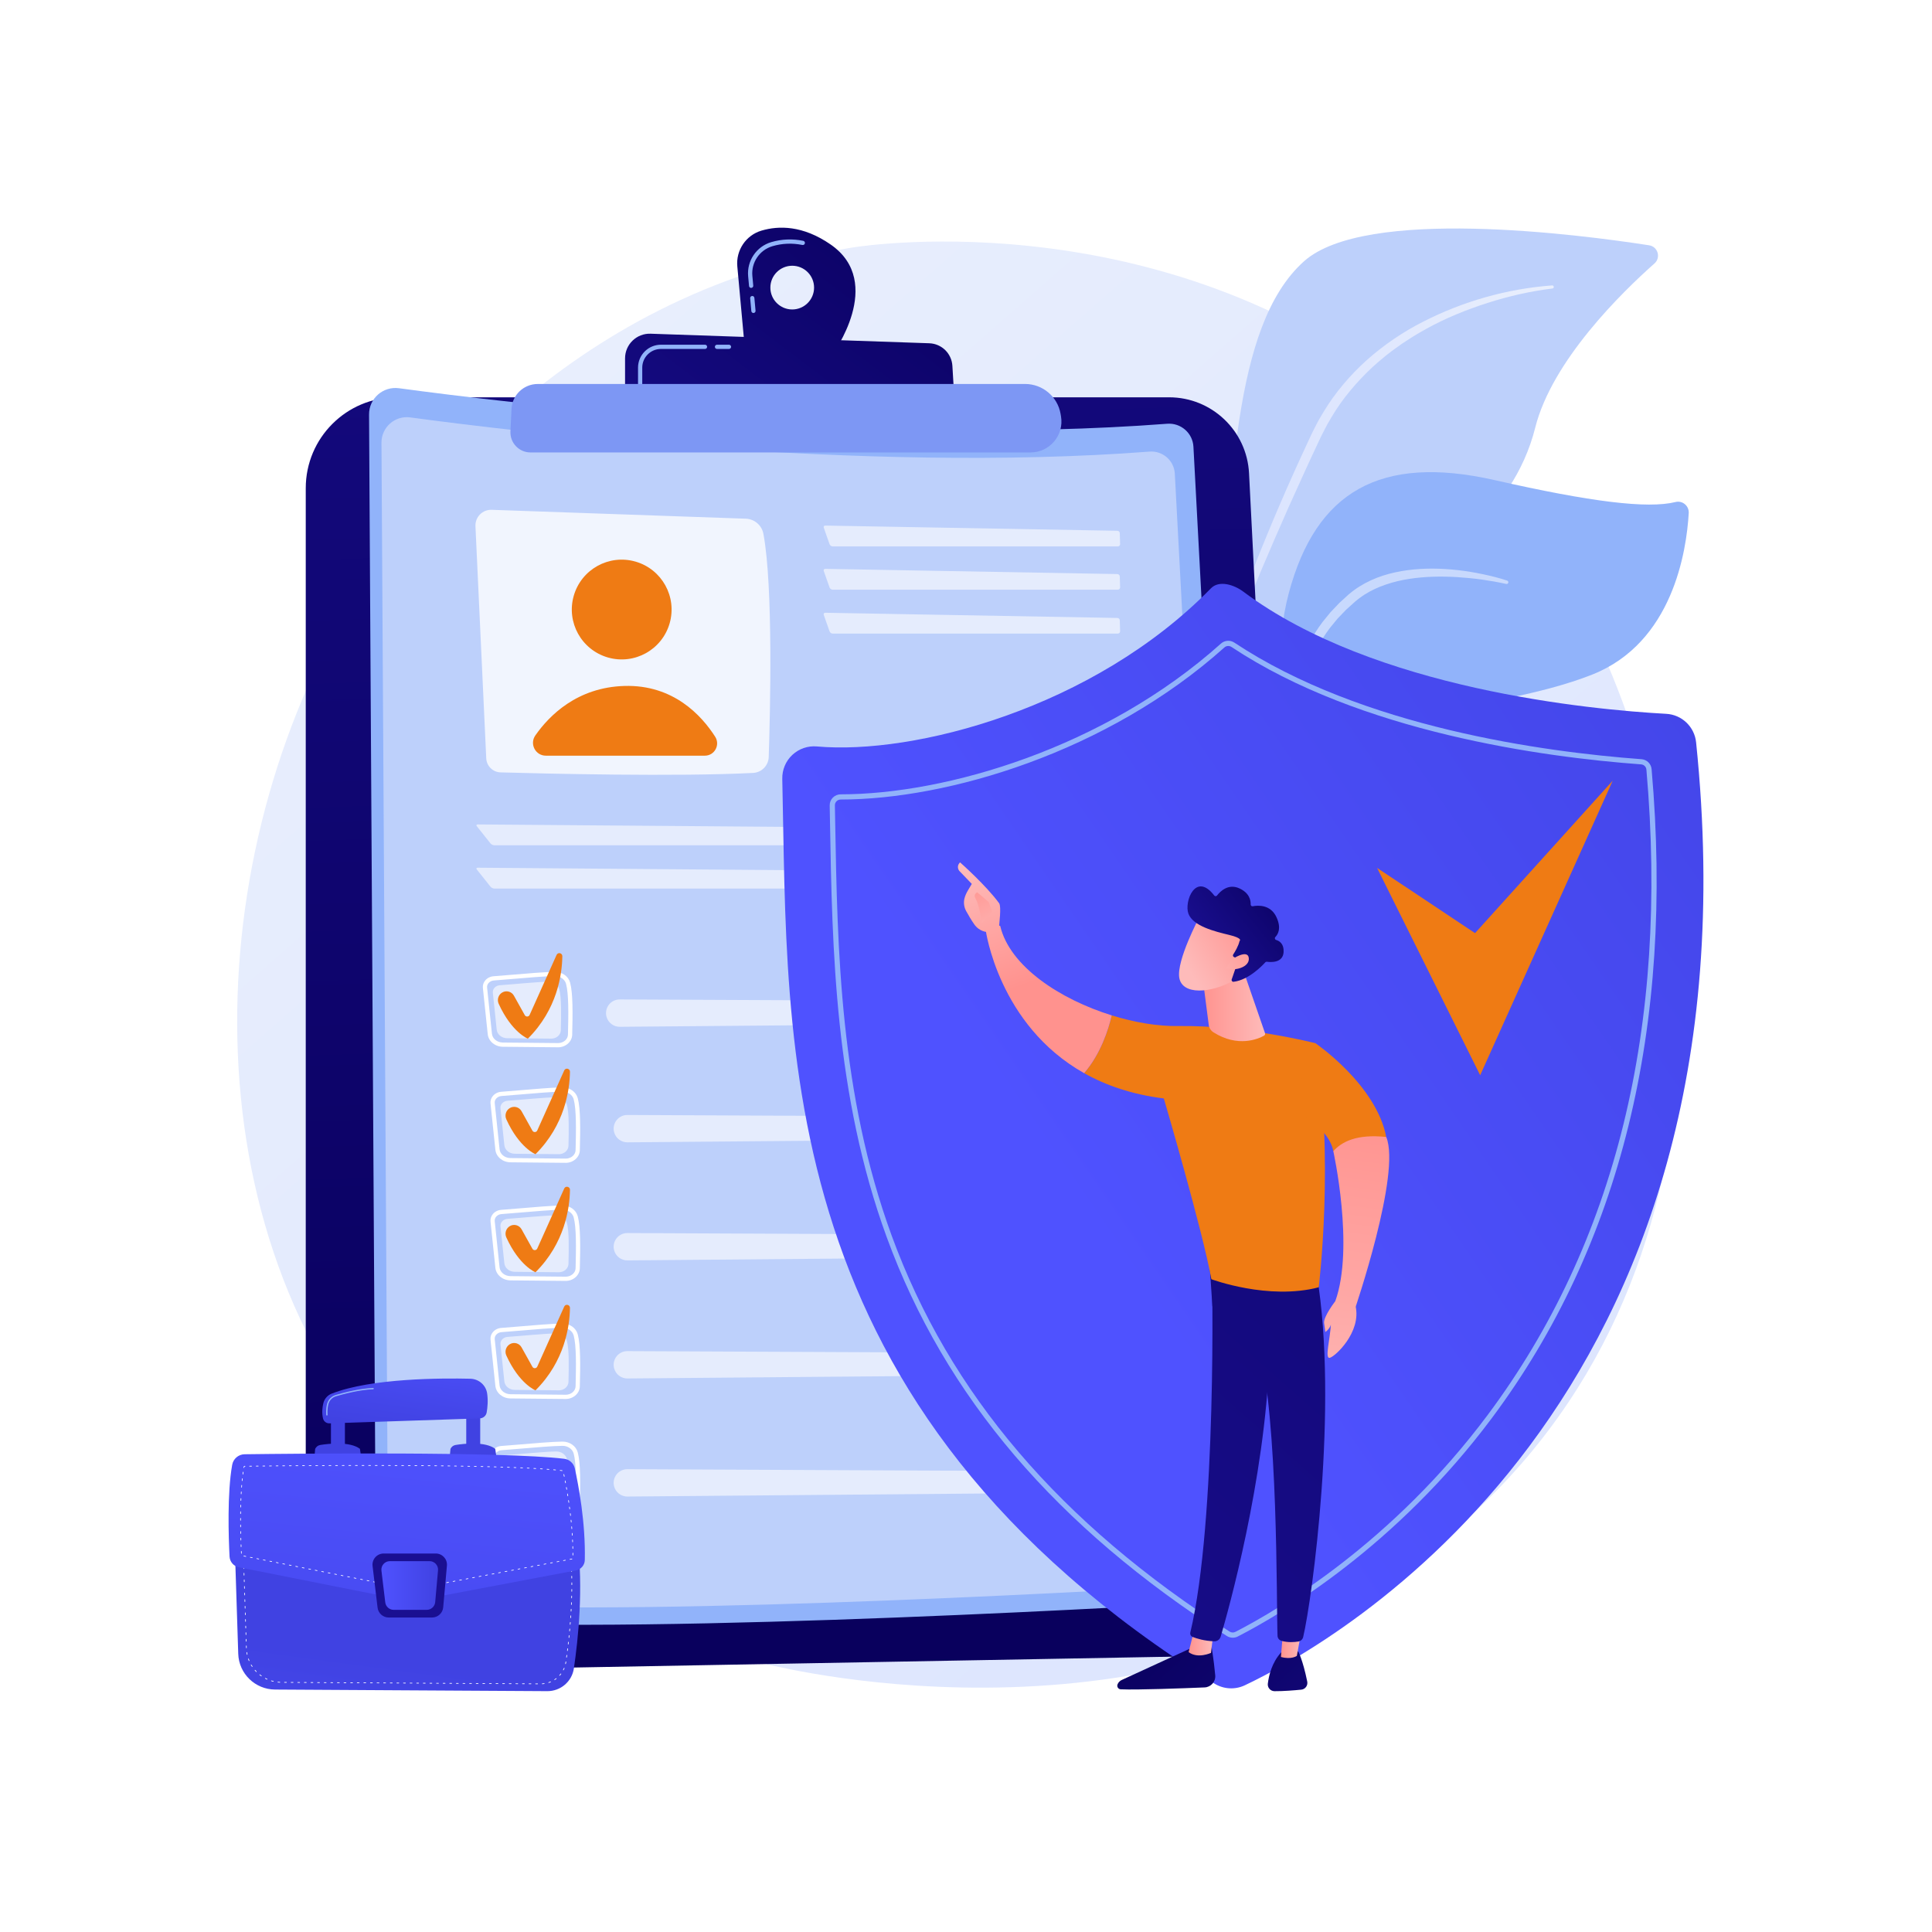 <?xml version="1.0" encoding="utf-8"?>
<!-- Generator: Adobe Illustrator 24.2.3, SVG Export Plug-In . SVG Version: 6.00 Build 0)  -->
<svg version="1.1" xmlns="http://www.w3.org/2000/svg" xmlns:xlink="http://www.w3.org/1999/xlink" x="0px" y="0px"
	 viewBox="0 0 3710 3710" style="enable-background:new 0 0 3710 3710;" xml:space="preserve">
<style type="text/css">
	.st0{fill:#FFFFFF;}
	.st1{fill:url(#SVGID_1_);}
	.st2{fill:#BDD0FB;}
	.st3{fill:url(#SVGID_2_);}
	.st4{fill:#91B3FA;}
	.st5{opacity:0.5;fill:#FFFFFF;}
	.st6{fill:url(#SVGID_3_);}
	.st7{opacity:0.78;fill:#FFFFFF;}
	.st8{fill:#EF7B14;}
	.st9{opacity:0.6;}
	.st10{opacity:0.6;fill:#FFFFFF;}
	.st11{fill:url(#SVGID_4_);}
	.st12{fill:url(#SVGID_5_);}
	.st13{fill:#7D97F4;}
	.st14{fill:url(#SVGID_6_);}
	.st15{fill:url(#SVGID_7_);}
	.st16{fill:url(#SVGID_8_);}
	.st17{fill:url(#SVGID_9_);}
	.st18{fill:url(#SVGID_10_);}
	.st19{fill:url(#SVGID_11_);}
	.st20{fill:url(#SVGID_12_);}
	.st21{fill:url(#SVGID_13_);}
	.st22{fill:url(#SVGID_14_);}
	.st23{filter:url(#Adobe_OpacityMaskFilter);}
	.st24{filter:url(#Adobe_OpacityMaskFilter_1_);}
	.st25{mask:url(#SVGID_15_);fill:url(#SVGID_16_);}
	.st26{fill:url(#SVGID_17_);}
	.st27{fill:url(#SVGID_18_);}
	.st28{fill:url(#SVGID_19_);}
	.st29{fill:url(#SVGID_20_);}
	.st30{fill:url(#SVGID_21_);}
	.st31{fill:url(#SVGID_22_);}
	.st32{fill:url(#SVGID_23_);}
	.st33{fill:url(#SVGID_24_);}
	.st34{fill:url(#SVGID_25_);}
	.st35{fill:url(#SVGID_26_);}
	.st36{fill:url(#SVGID_27_);}
	.st37{fill:url(#SVGID_28_);}
	.st38{fill:url(#SVGID_29_);}
	.st39{fill:url(#SVGID_30_);}
	.st40{fill:url(#SVGID_31_);}
	.st41{fill:url(#SVGID_32_);}
</style>
<g id="Background">
	<g>
		<g>
			<rect class="st0" width="3710" height="3710"/>
		</g>
	</g>
</g>
<g id="Illustration">
	<g>
		<linearGradient id="SVGID_1_" gradientUnits="userSpaceOnUse" x1="3231.94" y1="3481.468" x2="718.444" y2="617.987">
			<stop  offset="0" style="stop-color:#DAE3FE"/>
			<stop  offset="1" style="stop-color:#E9EFFD"/>
		</linearGradient>
		<path class="st1" d="M2887.11,2848.7c-506.22,534.2-1283.8,376.17-1398.73,350.77c-144.8-32-489.3-108.12-746.39-408.66
			c-393.59-460.14-353.85-1179.26-49.88-1664.09c88.45-141.07,386.1-560.31,945.06-651.46c32.67-5.33,616.35-90.91,1085.99,303.14
			c63.32,53.13,165.53,149.35,255.11,289.45C3256.15,1502.46,3387.66,2320.48,2887.11,2848.7z"/>
		<g>
			<g>
				<path class="st2" d="M2318.5,1431.14c-31.31,113.52-84,261.61-138.18,387.69l-19.5-3.43
					c68.07-151.67,143.25-362.55,176.46-615.04c33.48-254.62,25.57-572.32,166.76-698.58c117.51-105.08,528.27-51.62,662.76-30.73
					c16.81,2.61,23,23.59,10.27,34.87c-62.75,55.61-196.68,186.4-229.05,315.5c-42.67,170.15-200.4,281.84-343.38,314.74
					C2461.65,1169.04,2382.43,1199.38,2318.5,1431.14z"/>
				
					<linearGradient id="SVGID_2_" gradientUnits="userSpaceOnUse" x1="2481.925" y1="616.93" x2="2986.779" y2="616.93" gradientTransform="matrix(0.985 0.173 -0.173 0.985 78.087 -171.118)">
					<stop  offset="0" style="stop-color:#DAE3FE"/>
					<stop  offset="1" style="stop-color:#E9EFFD"/>
				</linearGradient>
				<path class="st3" d="M2980.5,548.09c-86.12,6.42-170.7,30.31-247.98,69.82c-38.69,19.64-74.96,44.34-107.59,73.29
					c-32.38,29.19-61.16,62.78-83.64,100.33l-8.36,14.11c-2.76,4.72-5.07,9.69-7.62,14.52c-2.42,4.87-5.06,9.76-7.3,14.63
					l-6.77,14.6c-9.07,19.45-18.04,38.93-26.81,58.51c-17.6,39.13-34.58,78.55-50.94,118.22c-32.77,79.33-63.08,159.66-88.45,241.81
					c-0.61,1.97,0.5,4.06,2.47,4.67c1.9,0.59,3.92-0.42,4.6-2.26l0.04-0.11c14.8-40.03,30.4-79.93,46.74-119.44
					c16.16-39.6,32.8-79,49.87-118.22l25.79-58.74l26.45-58.44c8.8-19.49,17.8-38.88,26.9-58.24l6.79-14.53
					c2.26-4.85,4.74-9.38,7.1-14.09c2.42-4.64,4.6-9.43,7.22-13.96l7.94-13.57c21.28-36.19,48.93-68.3,79.61-96.97
					c15.66-14.01,31.85-27.54,49.26-39.44l6.44-4.58l6.62-4.33c4.43-2.87,8.78-5.85,13.27-8.63c9.05-5.43,18.05-10.98,27.4-15.93
					c37.03-20.48,76.55-36.44,116.98-49.42c40.43-12.93,82.26-22.5,124.37-27.64l0.19-0.02c1.64-0.2,2.81-1.69,2.61-3.34
					C2983.5,549.12,2982.08,547.97,2980.5,548.09z"/>
			</g>
			<g>
				<path class="st4" d="M2547.8,1495.1c-21.92,137.11,14.48,190.95,35.44,241.2c3.72,8.92,9.05,21.5,14.9,36.57l-19.32,9.08
					c-5.47-21.89-12.17-43.41-20.48-63.69c-57.02-139.17-135.41-385.61-83.42-579.5c51.99-193.9,174.41-266.9,395.48-216.76
					c184.22,41.78,293.25,55.32,347.2,42.01c13.36-3.3,26.07,7.56,25.27,21.3c-4.25,73.11-30.78,248.94-185.35,310.09
					C2860.35,1373.39,2569.73,1357.99,2547.8,1495.1z"/>
				<path class="st5" d="M2894.18,1114.91c-15.33-5.11-30.83-8.92-46.53-12.24c-15.69-3.3-31.53-6.02-47.53-7.78
					c-31.95-3.65-64.5-4.28-96.86-0.04c-16.16,2.17-32.26,5.56-47.98,10.64c-15.67,5.17-30.93,12.05-45.08,20.98
					c-3.45,2.36-7.07,4.5-10.38,7.07c-3.27,2.6-6.74,5.09-9.83,7.79l-18.03,16.47l-16.88,17.74l-15.5,19.03
					c-19.74,26.17-34.7,56.02-44.11,87.32c-9.59,31.31-13.28,63.93-13.78,96.16l-0.18,12.11c-0.12,4.04,0.3,8.05,0.43,12.07
					c0.45,8.04,0.66,16.09,1.32,24.1l2.58,23.94c0.69,8,2.42,15.85,3.65,23.75c5.07,31.63,12.89,62.64,21.48,93.31
					c0.48,1.71,2.26,2.71,3.97,2.23c1.63-0.46,2.62-2.1,2.29-3.73l-0.02-0.1c-6.35-31.03-12.98-61.99-16.39-93.34
					c-2.2-15.62-3.07-31.32-4.37-46.96c-0.42-7.83-0.38-15.67-0.6-23.5c-0.01-3.91-0.31-7.83-0.08-11.73l0.52-11.7
					c1.29-31.18,6.12-62.1,15.41-91.52c9.31-29.43,23.84-56.94,42.37-81.48l14.68-17.83l16.05-16.69l17.22-15.56
					c2.89-2.52,5.87-4.68,8.8-7.05c2.93-2.33,6.19-4.24,9.26-6.4c12.66-8.11,26.51-14.49,40.95-19.37
					c14.41-4.98,29.43-8.52,44.69-10.9c30.55-4.81,61.95-5.31,93.24-3.42c15.64,1.07,31.31,2.5,46.91,4.69
					c15.56,2.22,31.19,4.95,46.45,8.36l0.1,0.02c1.8,0.4,3.59-0.73,4-2.54C2896.76,1117.13,2895.78,1115.45,2894.18,1114.91z"/>
			</g>
		</g>
		<g>
			<linearGradient id="SVGID_3_" gradientUnits="userSpaceOnUse" x1="1547.025" y1="3065.045" x2="1410.59" y2="-973.522">
				<stop  offset="0" style="stop-color:#09005D"/>
				<stop  offset="1" style="stop-color:#1A0F91"/>
			</linearGradient>
			<path class="st6" d="M587.14,937.38c0-96.34,78.1-174.44,174.44-174.44h1483.45c81.84,0,149.32,64.14,153.49,145.87
				l109.5,2150.72c3.26,63.96-47.09,117.91-111.13,119.08l-1700.22,30.9c-60.17,1.09-109.53-47.38-109.53-107.56V937.38z"/>
			<g>
				<path class="st4" d="M708.67,796.04c-0.18-30.82,26.93-54.68,57.47-50.54c202.58,27.47,899.19,112.44,1475.15,68.22
					c26.27-2.02,49.06,17.88,50.46,44.19l114.82,2160.31c1.57,29.62-21.04,54.95-50.66,56.7
					c-242.23,14.33-1239.83,69.75-1595.66,32.48c-21.66-2.27-38.1-20.5-38.22-42.28L708.67,796.04z"/>
				<path class="st2" d="M732.53,850.18c-0.17-29.66,25.91-52.62,55.31-48.63c194.95,26.44,865.33,108.2,1419.6,65.65
					c25.28-1.94,47.21,17.21,48.56,42.53l110.49,2078.96c1.52,28.51-20.25,52.88-48.75,54.57
					c-233.11,13.8-1193.15,67.12-1535.58,31.26c-20.84-2.18-36.66-19.73-36.78-40.68L732.53,850.18z"/>
				<path class="st7" d="M913,1010.47l20.71,445.71c0.69,14.82,12.66,26.61,27.5,27.03c82.55,2.33,339.76,8.6,485,1.03
					c16.43-0.86,29.43-14.15,29.97-30.59c2.77-83.59,8.83-326.87-10.22-428.57c-3.08-16.43-17.2-28.47-33.9-29.05l-487.9-17.06
					C926.56,978.34,912.19,992.88,913,1010.47z"/>
				
					<ellipse transform="matrix(0.276 -0.961 0.961 0.276 -259.83 1994.812)" class="st8" cx="1193.75" cy="1169.82" rx="95.81" ry="95.81"/>
				<path class="st8" d="M1048.22,1451.12h305.25c18.71,0,29.93-20.66,19.85-36.43c-25.93-40.57-80.18-100.17-174.13-97.48
					c-90.55,2.59-144.22,56.43-171.2,95.04C1016.54,1428.64,1028.22,1451.12,1048.22,1451.12z"/>
				<g class="st9">
					<path class="st0" d="M2146.61,1049.26c2.44,0,4.38-2,4.31-4.44l-0.61-21.03c-0.07-2.44-2.13-4.47-4.57-4.52l-560.9-10
						c-2.44-0.04-3.77,1.8-2.96,4.11l11.16,31.69c0.81,2.3,3.47,4.19,5.91,4.19H2146.61z"/>
				</g>
				<g class="st9">
					<path class="st0" d="M1584.83,1092.38c-2.44-0.04-3.77,1.8-2.96,4.11l11.16,31.69c0.81,2.3,3.47,4.19,5.91,4.19h547.67
						c2.44,0,4.38-2,4.31-4.44l-0.61-21.03c-0.07-2.44-2.13-4.47-4.57-4.52L1584.83,1092.38z"/>
				</g>
				<g class="st9">
					<path class="st0" d="M1584.83,1176.67c-2.44-0.04-3.77,1.8-2.96,4.11l11.16,31.69c0.81,2.3,3.47,4.19,5.91,4.19h547.67
						c2.44,0,4.38-2,4.31-4.44l-0.61-21.03c-0.07-2.44-2.13-4.47-4.57-4.52L1584.83,1176.67z"/>
				</g>
				<g class="st9">
					<path class="st0" d="M2198.57,1623.18c2.44,0,4.31-1.99,4.15-4.43l-1.39-21.05c-0.16-2.44-2.29-4.44-4.73-4.46l-1279.3-10.08
						c-2.44-0.02-3.19,1.53-1.67,3.44l26.37,33.11c1.52,1.91,4.76,3.47,7.2,3.47H2198.57z"/>
				</g>
				<g class="st9">
					<path class="st0" d="M917.3,1666.25c-2.44-0.02-3.19,1.53-1.67,3.44l26.37,33.11c1.52,1.91,4.76,3.47,7.2,3.47h1249.38
						c2.44,0,4.31-1.99,4.15-4.43l-1.39-21.05c-0.16-2.44-2.29-4.44-4.73-4.46L917.3,1666.25z"/>
				</g>
				<g>
					<path class="st0" d="M1086.34,2232.98c-0.1,0-0.19,0-0.29,0l-105.79-1.01c-15.11-0.15-27.59-10.55-29.02-24.19l-9.3-88.76
						c-0.55-5.21,1.07-10.36,4.56-14.51c3.9-4.64,9.8-7.55,16.19-7.99l0,0c8.91-0.61,21.46-1.68,34.75-2.81
						c27.98-2.38,62.8-5.35,82.39-5.59c14.22-0.07,26.27,8.34,29.62,20.72c5.51,20.37,5.03,58.94,3.98,100.03
						C1113.09,2222.22,1100.96,2232.98,1086.34,2232.98z M963.24,2104.63c-4.2,0.29-8.04,2.15-10.52,5.11
						c-2.05,2.44-3.01,5.43-2.69,8.43l9.3,88.76c1,9.54,10.04,16.81,21.02,16.91l105.79,1.02c0.07,0,0.14,0,0.21,0
						c10.25,0,18.74-7.22,18.97-16.19c1.03-40.46,1.53-78.38-3.7-97.71c-2.34-8.66-11.35-14.68-21.68-14.72
						c-19.3,0.24-53.96,3.19-81.81,5.56C984.8,2102.95,972.22,2104.02,963.24,2104.63L963.24,2104.63z"/>
					<path class="st10" d="M974.62,2113.79c22.22-1.52,70.52-6.42,93.43-6.71c9.71-0.12,18.22,5.74,20.5,14.16
						c4.42,16.35,3.84,48.93,3.07,79.01c-0.23,9.01-8.5,16.2-18.6,16.1l-84.54-0.81c-10.4-0.1-19.03-7.19-19.99-16.42l-7.43-70.93
						C960.28,2120.85,966.38,2114.36,974.62,2113.79z"/>
					<g class="st9">
						<path class="st0" d="M1179.25,2174.04c3.06,11.61,13.61,19.67,25.62,19.57l978.78-8.35c11.07-0.09,19.93-9.23,19.69-20.3
							c-0.24-10.76-9-19.38-19.77-19.43l-978.81-4.46C1187.49,2141,1174.85,2157.34,1179.25,2174.04z"/>
					</g>
					<path class="st8" d="M979.12,2127.71L979.12,2127.71c7.85-4.61,17.96-1.86,22.4,6.09l20.87,37.4c2.09,3.74,7.55,3.51,9.31-0.4
						l51.75-115.22c2.58-5.75,11.14-3.8,11.05,2.5c-0.53,35.24-9.88,102.23-66.19,158.31c0,0-31.03-12.06-56.02-66.94
						C968.67,2141.53,971.61,2132.12,979.12,2127.71z"/>
					<path class="st0" d="M1086.34,2459.71c-0.1,0-0.19,0-0.29,0l-105.79-1.02c-15.11-0.15-27.59-10.55-29.02-24.19l-9.3-88.76
						c-0.55-5.21,1.07-10.36,4.56-14.5c3.9-4.64,9.8-7.55,16.19-7.99l0,0c8.91-0.61,21.46-1.68,34.75-2.81
						c27.98-2.38,62.8-5.35,82.39-5.59c0.14,0,0.29,0,0.43,0c13.91,0,25.88,8.47,29.2,20.72c5.51,20.38,5.03,58.94,3.98,100.03
						C1113.09,2448.95,1100.96,2459.71,1086.34,2459.71z M963.24,2331.36c-4.2,0.29-8.04,2.15-10.52,5.11
						c-2.05,2.44-3.01,5.43-2.69,8.43l9.3,88.76c1,9.54,10.04,16.81,21.02,16.91l105.79,1.02c0.07,0,0.14,0,0.21,0
						c10.25,0,18.74-7.22,18.97-16.19c1.03-40.46,1.53-78.38-3.7-97.71c-2.34-8.65-11.48-14.88-21.68-14.71
						c-19.3,0.24-53.96,3.19-81.8,5.56C984.8,2329.68,972.22,2330.75,963.24,2331.36L963.24,2331.36z"/>
					<path class="st10" d="M974.62,2340.52c22.22-1.52,70.52-6.42,93.43-6.71c9.71-0.12,18.22,5.74,20.5,14.16
						c4.42,16.35,3.84,48.93,3.07,79.01c-0.23,9.01-8.5,16.2-18.6,16.1l-84.54-0.81c-10.4-0.1-19.03-7.19-19.99-16.42l-7.43-70.93
						C960.28,2347.58,966.38,2341.08,974.62,2340.52z"/>
					<g class="st9">
						<path class="st0" d="M1179.25,2400.77c3.06,11.61,13.61,19.67,25.62,19.57l978.78-8.35c11.07-0.09,19.93-9.23,19.69-20.3
							c-0.24-10.76-9-19.38-19.77-19.43l-978.81-4.46C1187.49,2367.73,1174.85,2384.07,1179.25,2400.77z"/>
					</g>
					<path class="st8" d="M979.12,2354.44L979.12,2354.44c7.85-4.61,17.96-1.86,22.4,6.09l20.87,37.4c2.09,3.74,7.55,3.51,9.31-0.4
						l51.75-115.22c2.58-5.75,11.14-3.8,11.05,2.5c-0.53,35.24-9.88,102.23-66.19,158.31c0,0-31.03-12.06-56.02-66.94
						C968.67,2368.25,971.61,2358.85,979.12,2354.44z"/>
					<path class="st0" d="M1086.34,2686.43c-0.1,0-0.19,0-0.29,0l-105.79-1.01c-15.11-0.14-27.59-10.54-29.02-24.18l-9.3-88.76
						c-0.55-5.21,1.07-10.36,4.56-14.51c3.9-4.64,9.8-7.55,16.18-7.99l0,0c8.91-0.61,21.46-1.68,34.75-2.81
						c27.98-2.38,62.8-5.35,82.39-5.59c0.14,0,0.29,0,0.43,0c13.91,0,25.88,8.47,29.2,20.72c5.51,20.38,5.03,58.94,3.98,100.03
						C1113.09,2675.68,1100.96,2686.43,1086.34,2686.43z M963.24,2558.09c-4.2,0.29-8.04,2.15-10.52,5.11
						c-2.05,2.44-3.01,5.43-2.69,8.43l9.3,88.76c1,9.54,10.04,16.81,21.02,16.91l105.79,1.02c0.07,0,0.14,0,0.21,0
						c10.25,0,18.74-7.22,18.97-16.19c1.03-40.46,1.53-78.38-3.7-97.71c-2.34-8.65-11.48-14.91-21.68-14.72
						c-19.3,0.24-53.96,3.19-81.8,5.56C984.8,2556.4,972.22,2557.47,963.24,2558.09L963.24,2558.09z"/>
					<path class="st10" d="M974.62,2567.25c22.22-1.52,70.52-6.42,93.43-6.71c9.71-0.12,18.22,5.74,20.5,14.16
						c4.42,16.35,3.84,48.93,3.07,79.01c-0.23,9.01-8.5,16.2-18.6,16.1l-84.54-0.81c-10.4-0.1-19.03-7.19-19.99-16.42l-7.43-70.93
						C960.28,2574.31,966.38,2567.81,974.62,2567.25z"/>
					<g class="st9">
						<path class="st0" d="M1179.25,2627.5c3.06,11.61,13.61,19.67,25.62,19.57l978.78-8.35c11.07-0.09,19.93-9.22,19.69-20.3
							c-0.24-10.76-9-19.38-19.77-19.43l-978.81-4.46C1187.49,2594.46,1174.85,2610.79,1179.25,2627.5z"/>
					</g>
					<path class="st8" d="M979.12,2581.17L979.12,2581.17c7.85-4.61,17.96-1.86,22.4,6.09l20.87,37.4c2.09,3.74,7.55,3.51,9.31-0.4
						l51.75-115.22c2.58-5.75,11.14-3.8,11.05,2.5c-0.53,35.24-9.88,102.23-66.19,158.31c0,0-31.03-12.06-56.02-66.94
						C968.67,2594.98,971.61,2585.58,979.12,2581.17z"/>
					<path class="st0" d="M1086.34,2913.16c-0.1,0-0.19,0-0.29,0l-105.79-1.02c-15.11-0.14-27.59-10.54-29.02-24.18l-9.3-88.76
						c-0.55-5.21,1.07-10.36,4.56-14.51c3.9-4.64,9.8-7.55,16.18-7.99l0,0c8.91-0.61,21.46-1.68,34.75-2.81
						c27.98-2.38,62.8-5.35,82.39-5.59c0.14,0,0.29,0,0.43,0c13.91,0,25.88,8.47,29.2,20.72c5.51,20.37,5.03,58.94,3.98,100.03
						C1113.09,2902.41,1100.96,2913.16,1086.34,2913.16z M963.24,2784.82c-4.2,0.29-8.04,2.15-10.52,5.11
						c-2.05,2.44-3.01,5.43-2.69,8.43l9.3,88.76c1,9.54,10.04,16.81,21.02,16.91l105.79,1.02c0.07,0,0.14,0,0.21,0
						c10.25,0,18.74-7.22,18.97-16.19c1.03-40.46,1.53-78.38-3.7-97.71c-2.34-8.65-11.48-14.94-21.68-14.72
						c-19.3,0.24-53.96,3.19-81.8,5.56C984.8,2783.13,972.22,2784.2,963.24,2784.82L963.24,2784.82z"/>
					<path class="st10" d="M974.62,2793.98c22.22-1.52,70.52-6.42,93.43-6.71c9.71-0.12,18.22,5.74,20.5,14.16
						c4.42,16.35,3.84,48.93,3.07,79.01c-0.23,9.01-8.5,16.2-18.6,16.1l-84.54-0.81c-10.4-0.1-19.03-7.19-19.99-16.42l-7.43-70.93
						C960.28,2801.04,966.38,2794.54,974.62,2793.98z"/>
					<g class="st9">
						<path class="st0" d="M1179.25,2854.23L1179.25,2854.23c3.06,11.61,13.61,19.67,25.62,19.57l978.78-8.34
							c11.07-0.09,19.93-9.23,19.69-20.3c-0.24-10.76-9-19.38-19.77-19.43l-978.81-4.46
							C1187.49,2821.18,1174.85,2837.52,1179.25,2854.23z"/>
					</g>
				</g>
				<path class="st0" d="M1071.68,2011.11c-0.1,0-0.19,0-0.29,0l-105.79-1.02c-15.11-0.14-27.59-10.54-29.02-24.18l-9.3-88.76
					c-0.55-5.21,1.07-10.36,4.56-14.51c3.9-4.64,9.8-7.55,16.18-7.99l0,0c8.91-0.61,21.46-1.68,34.75-2.81
					c27.98-2.38,62.8-5.35,82.39-5.59c0.14,0,0.29,0,0.43,0c13.91,0,25.88,8.47,29.2,20.72c5.51,20.37,5.03,58.94,3.98,100.03
					C1098.43,2000.36,1086.3,2011.11,1071.68,2011.11z M948.58,1882.77c-4.2,0.29-8.04,2.15-10.52,5.11
					c-2.05,2.44-3.01,5.43-2.7,8.43l9.3,88.76c1,9.54,10.04,16.81,21.02,16.91l105.79,1.02c0.07,0,0.14,0,0.21,0
					c10.25,0,18.74-7.22,18.97-16.19c1.03-40.46,1.53-78.38-3.7-97.71c-2.34-8.65-11.48-14.94-21.68-14.72
					c-19.3,0.24-53.96,3.19-81.8,5.56C970.14,1881.08,957.56,1882.15,948.58,1882.77L948.58,1882.77z"/>
				<path class="st10" d="M959.96,1891.93c22.22-1.52,70.52-6.42,93.43-6.71c9.71-0.12,18.22,5.74,20.5,14.16
					c4.42,16.35,3.84,48.93,3.07,79.01c-0.23,9.01-8.5,16.2-18.6,16.1l-84.54-0.81c-10.4-0.1-19.03-7.19-19.99-16.42l-7.43-70.93
					C945.62,1898.99,951.72,1892.49,959.96,1891.93z"/>
				<g class="st9">
					<path class="st0" d="M1164.59,1952.18L1164.59,1952.18c3.06,11.61,13.61,19.67,25.62,19.57l978.78-8.34
						c11.07-0.09,19.93-9.23,19.69-20.3c-0.24-10.76-9-19.38-19.77-19.43l-978.81-4.46
						C1172.83,1919.13,1160.19,1935.47,1164.59,1952.18z"/>
				</g>
				<path class="st8" d="M964.46,1905.85L964.46,1905.85c7.85-4.61,17.96-1.86,22.4,6.09l20.87,37.4c2.09,3.74,7.55,3.51,9.31-0.4
					l51.75-115.22c2.58-5.75,11.14-3.8,11.05,2.5c-0.53,35.24-9.88,102.23-66.19,158.31c0,0-31.03-12.06-56.02-66.94
					C954.01,1919.66,956.95,1910.25,964.46,1905.85z"/>
			</g>
			<linearGradient id="SVGID_4_" gradientUnits="userSpaceOnUse" x1="1760.818" y1="248.27" x2="1078.484" y2="1145.865">
				<stop  offset="0" style="stop-color:#09005D"/>
				<stop  offset="1" style="stop-color:#1A0F91"/>
			</linearGradient>
			<path class="st11" d="M1595.31,469.7c-53.58-37.28-100.18-36.54-132.98-26.86c-29.92,8.83-49.31,37.71-46.47,68.78l14.14,154.39
				l168.32,14.94C1598.33,680.95,1700.4,542.81,1595.31,469.7z M1521.29,594.25c-23.18,0-41.97-18.79-41.97-41.97
				c0-23.18,18.79-41.97,41.97-41.97c23.18,0,41.97,18.79,41.97,41.97C1563.26,575.46,1544.47,594.25,1521.29,594.25z"/>
			<path class="st4" d="M1446.83,601.06c-2.08,0-3.85-1.58-4.04-3.69l-2.25-24.59c-0.21-2.23,1.44-4.21,3.67-4.41
				c2.28-0.21,4.21,1.44,4.41,3.68l2.25,24.59c0.21,2.23-1.44,4.21-3.67,4.41C1447.08,601.06,1446.95,601.06,1446.83,601.06z
				 M1442.41,552.88c-2.08,0-3.85-1.58-4.04-3.69l-1.71-18.67c-2.71-29.59,15.91-57.15,44.27-65.52
				c20.09-5.93,40.79-6.78,61.52-2.53c2.2,0.45,3.61,2.6,3.16,4.8c-0.45,2.19-2.58,3.6-4.79,3.16c-19.42-3.97-38.79-3.19-57.59,2.36
				c-24.66,7.28-40.84,31.25-38.48,56.99l1.71,18.67c0.21,2.23-1.44,4.21-3.67,4.41C1442.66,552.88,1442.54,552.88,1442.41,552.88z"
				/>
			<linearGradient id="SVGID_5_" gradientUnits="userSpaceOnUse" x1="1835.664" y1="305.165" x2="1153.33" y2="1202.761">
				<stop  offset="0" style="stop-color:#09005D"/>
				<stop  offset="1" style="stop-color:#1A0F91"/>
			</linearGradient>
			<path class="st12" d="M1200.29,765.78v-77.62c0-26.79,22.21-48.26,48.99-47.34l535.17,18.34c23.75,0.81,42.98,19.56,44.41,43.28
				l4.47,74.58L1200.29,765.78z"/>
			<path class="st4" d="M1399.84,670.07h-23.01c-2.24,0-4.06-1.82-4.06-4.06c0-2.25,1.82-4.06,4.06-4.06h23.01
				c2.24,0,4.06,1.82,4.06,4.06C1403.91,668.25,1402.09,670.07,1399.84,670.07z"/>
			<path class="st4" d="M1229.26,741.41c-2.24,0-4.06-1.82-4.06-4.06v-31.4c0-24.26,19.74-44,44-44h84.61
				c2.24,0,4.06,1.82,4.06,4.06c0,2.24-1.82,4.06-4.06,4.06h-84.61c-19.78,0-35.88,16.1-35.88,35.88v31.4
				C1233.32,739.59,1231.5,741.41,1229.26,741.41z"/>
			<path class="st13" d="M982.24,785.38c1.29-26.88,23.46-48.01,50.37-48.01l935.84-0.03c33.65,0,62.42,24.21,68.16,57.37l0.79,4.58
				c6.29,36.32-21.67,69.54-58.53,69.54h-960.12c-22.06,0-39.64-18.44-38.58-40.48L982.24,785.38z"/>
		</g>
		<g>
			<g>
				<linearGradient id="SVGID_6_" gradientUnits="userSpaceOnUse" x1="2041.219" y1="2293.04" x2="3734.002" y2="1130.467">
					<stop  offset="0" style="stop-color:#4F52FF"/>
					<stop  offset="1" style="stop-color:#4042E2"/>
				</linearGradient>
				<path class="st14" d="M1521.5,1449.63c12.69-11.88,29.84-17.79,47.16-16.23c185.23,16.66,530.83-72.57,756.7-303.67
					c15.68-16.05,44.27-6.98,62.25,6.46c251.2,187.74,667.59,226.62,812.13,234.57c29.9,1.65,54.16,24.84,57.25,54.63
					c131.45,1269.61-695.18,1729.67-866.63,1810.88c-18.74,8.88-40.8,7.59-58.41-3.37c-854.48-532.24-817.92-1224.4-829.74-1737.26
					C1501.81,1478.25,1508.81,1461.51,1521.5,1449.63z"/>
				<path class="st4" d="M2367.24,3144.88c-3.98,0-7.95-1.12-11.41-3.33c-327.75-209.51-541.37-460-653.06-765.77
					c-99.75-273.08-104.63-551.08-108.93-796.34l-0.58-32.69c-0.11-5.68,2.02-11.04,6-15.08c4.01-4.08,9.39-6.33,15.14-6.33h0.01
					c202.7,0,506.97-89.51,730.15-289.49c7.14-6.4,17.71-7.17,25.72-1.86c245.23,162.72,595.1,210.1,781.84,223.87
					c10.35,0.76,18.52,8.83,19.43,19.19c43.44,495.59-59.65,914.69-306.42,1245.64c-184.31,247.19-402.87,375.98-488.28,419.89l0,0
					C2373.83,3144.11,2370.53,3144.88,2367.24,3144.88z M1614.56,1535.31c-3.22,0-6.07,1.19-8.19,3.34
					c-2.08,2.12-3.2,4.93-3.15,7.91l0.58,32.69c4.29,244.48,9.16,521.59,108.33,793.1c110.91,303.64,323.22,552.49,649.06,760.78
					c3.33,2.13,7.57,2.34,11.06,0.55l0,0c84.79-43.58,301.78-171.46,484.84-416.97c245.26-328.93,347.7-745.72,304.48-1238.8
					c-0.48-5.45-4.78-9.7-10.22-10.1c-187.7-13.84-539.5-61.53-786.62-225.5c-4.21-2.79-9.78-2.39-13.53,0.98
					C2126.07,1445.02,1819.01,1535.31,1614.56,1535.31L1614.56,1535.31z"/>
			</g>
		</g>
		<g>
			<linearGradient id="SVGID_7_" gradientUnits="userSpaceOnUse" x1="699.538" y1="3645.637" x2="761.015" y2="3193.094">
				<stop  offset="0" style="stop-color:#4F52FF"/>
				<stop  offset="1" style="stop-color:#4042E2"/>
			</linearGradient>
			<path class="st15" d="M450.48,2957.59l7.02,218.27c1.22,38.06,32.46,68.35,70.72,68.57l522.69,3.08
				c25.57,0.15,47.35-18.43,51.09-43.61c8.17-55.12,18.59-153.75,6.86-246.32H450.48z"/>
			<path class="st0" d="M1032.39,3234.11L1032.39,3234.11l-3.81-0.02c-0.35,0-0.63-0.29-0.63-0.64c0-0.35,0.29-0.63,0.63-0.63h0
				l3.81,0.02c0.35,0,0.63,0.29,0.63,0.64C1033.02,3233.83,1032.74,3234.11,1032.39,3234.11z M1041.27,3234.05
				c-0.33,0-0.61-0.26-0.63-0.6c-0.02-0.35,0.24-0.65,0.59-0.67c1.24-0.08,2.5-0.2,3.74-0.38c0.34-0.06,0.67,0.19,0.72,0.54
				c0.05,0.35-0.19,0.67-0.54,0.72c-1.27,0.18-2.56,0.31-3.83,0.39C1041.3,3234.05,1041.28,3234.05,1041.27,3234.05z
				 M1019.7,3234.04L1019.7,3234.04l-3.81-0.02c-0.35,0-0.63-0.29-0.63-0.64c0-0.35,0.29-0.63,0.63-0.63h0l3.81,0.02
				c0.35,0,0.63,0.29,0.63,0.64C1020.33,3233.75,1020.05,3234.04,1019.7,3234.04z M1007.01,3233.96L1007.01,3233.96l-3.81-0.02
				c-0.35,0-0.63-0.29-0.63-0.64c0-0.35,0.29-0.63,0.63-0.63h0l3.81,0.02c0.35,0,0.63,0.29,0.63,0.64
				C1007.64,3233.68,1007.36,3233.96,1007.01,3233.96z M994.32,3233.89L994.32,3233.89l-3.81-0.02c-0.35,0-0.63-0.29-0.63-0.64
				c0-0.35,0.34-0.61,0.64-0.63l3.81,0.02c0.35,0,0.63,0.29,0.63,0.64C994.95,3233.6,994.67,3233.89,994.32,3233.89z
				 M981.63,3233.81L981.63,3233.81l-3.81-0.02c-0.35,0-0.63-0.29-0.63-0.64c0-0.35,0.29-0.63,0.63-0.63h0l3.81,0.02
				c0.35,0,0.63,0.29,0.63,0.64C982.26,3233.53,981.97,3233.81,981.63,3233.81z M968.93,3233.74L968.93,3233.74l-3.81-0.02
				c-0.35,0-0.63-0.29-0.63-0.64c0-0.35,0.34-0.64,0.64-0.63l3.81,0.02c0.35,0,0.63,0.29,0.63,0.64
				C969.57,3233.45,969.28,3233.74,968.93,3233.74z M956.24,3233.66L956.24,3233.66l-3.81-0.02c-0.35,0-0.63-0.29-0.63-0.64
				c0-0.35,0.29-0.63,0.63-0.63h0l3.81,0.02c0.35,0,0.63,0.29,0.63,0.64C956.88,3233.38,956.59,3233.66,956.24,3233.66z
				 M943.55,3233.59L943.55,3233.59l-3.81-0.02c-0.35,0-0.63-0.29-0.63-0.64c0-0.35,0.29-0.63,0.63-0.63h0l3.81,0.02
				c0.35,0,0.63,0.29,0.63,0.64C944.18,3233.3,943.9,3233.59,943.55,3233.59z M930.86,3233.51L930.86,3233.51l-3.81-0.02
				c-0.35,0-0.63-0.29-0.63-0.64c0-0.35,0.29-0.63,0.63-0.63h0l3.81,0.02c0.35,0,0.63,0.29,0.63,0.64
				C931.49,3233.23,931.21,3233.51,930.86,3233.51z M918.17,3233.44L918.17,3233.44l-3.81-0.02c-0.35,0-0.63-0.29-0.63-0.64
				c0-0.35,0.29-0.63,0.63-0.63h0l3.81,0.02c0.35,0,0.63,0.29,0.63,0.64C918.8,3233.16,918.52,3233.44,918.17,3233.44z
				 M905.48,3233.36L905.48,3233.36l-3.81-0.02c-0.35,0-0.63-0.29-0.63-0.64c0-0.35,0.29-0.63,0.63-0.63h0l3.81,0.02
				c0.35,0,0.63,0.29,0.63,0.64C906.11,3233.08,905.83,3233.36,905.48,3233.36z M892.79,3233.29L892.79,3233.29l-3.81-0.02
				c-0.35,0-0.63-0.29-0.63-0.64c0-0.35,0.29-0.63,0.63-0.63h0l3.81,0.02c0.35,0,0.63,0.29,0.63,0.64
				C893.42,3233.01,893.14,3233.29,892.79,3233.29z M880.1,3233.21L880.1,3233.21l-3.81-0.02c-0.35,0-0.63-0.29-0.63-0.64
				c0-0.35,0.29-0.63,0.63-0.63h0l3.81,0.02c0.35,0,0.63,0.29,0.63,0.64C880.73,3232.93,880.45,3233.21,880.1,3233.21z
				 M867.41,3233.14L867.41,3233.14l-3.81-0.02c-0.35,0-0.63-0.29-0.63-0.64c0-0.35,0.29-0.63,0.63-0.63h0l3.81,0.02
				c0.35,0,0.63,0.29,0.63,0.64C868.04,3232.86,867.75,3233.14,867.41,3233.14z M854.71,3233.06L854.71,3233.06l-3.81-0.02
				c-0.35,0-0.63-0.29-0.63-0.64c0-0.35,0.29-0.63,0.63-0.63h0l3.81,0.02c0.35,0,0.63,0.29,0.63,0.64
				C855.35,3232.78,855.06,3233.06,854.71,3233.06z M842.02,3232.99L842.02,3232.99l-3.81-0.02c-0.35,0-0.63-0.29-0.63-0.64
				c0-0.35,0.33-0.59,0.64-0.63l3.81,0.02c0.35,0,0.63,0.29,0.63,0.64C842.66,3232.71,842.37,3232.99,842.02,3232.99z
				 M829.33,3232.91L829.33,3232.91l-3.81-0.02c-0.35,0-0.63-0.29-0.63-0.64c0-0.35,0.29-0.63,0.63-0.63h0l3.81,0.02
				c0.35,0,0.63,0.29,0.63,0.64C829.96,3232.63,829.68,3232.91,829.33,3232.91z M816.64,3232.84L816.64,3232.84l-3.81-0.02
				c-0.35,0-0.63-0.29-0.63-0.64s0.33-0.62,0.64-0.63l3.81,0.02c0.35,0,0.63,0.29,0.63,0.64
				C817.27,3232.56,816.99,3232.84,816.64,3232.84z M803.95,3232.76L803.95,3232.76l-3.81-0.02c-0.35,0-0.63-0.29-0.63-0.64
				c0-0.35,0.29-0.63,0.63-0.63h0l3.81,0.02c0.35,0,0.63,0.29,0.63,0.64C804.58,3232.48,804.3,3232.76,803.95,3232.76z
				 M791.26,3232.69L791.26,3232.69l-3.81-0.02c-0.35,0-0.63-0.29-0.63-0.64c0-0.35,0.32-0.64,0.64-0.63l3.81,0.02
				c0.35,0,0.63,0.29,0.63,0.64C791.89,3232.41,791.61,3232.69,791.26,3232.69z M778.57,3232.61L778.57,3232.61l-3.81-0.02
				c-0.35,0-0.63-0.29-0.63-0.64c0-0.35,0.29-0.63,0.63-0.63h0l3.81,0.02c0.35,0,0.63,0.29,0.63,0.64
				C779.2,3232.33,778.92,3232.61,778.57,3232.61z M765.88,3232.54L765.88,3232.54l-3.81-0.02c-0.35,0-0.63-0.29-0.63-0.64
				c0-0.35,0.29-0.63,0.63-0.63h0l3.81,0.02c0.35,0,0.63,0.29,0.63,0.64C766.51,3232.26,766.23,3232.54,765.88,3232.54z
				 M753.18,3232.46L753.18,3232.46l-3.81-0.02c-0.35,0-0.63-0.29-0.63-0.64c0-0.35,0.29-0.63,0.63-0.63h0l3.81,0.02
				c0.35,0,0.63,0.29,0.63,0.64C753.82,3232.18,753.53,3232.46,753.18,3232.46z M740.49,3232.39L740.49,3232.39l-3.81-0.02
				c-0.35,0-0.63-0.29-0.63-0.64c0-0.35,0.29-0.63,0.63-0.63h0l3.81,0.02c0.35,0,0.63,0.29,0.63,0.64
				C741.13,3232.11,740.84,3232.39,740.49,3232.39z M727.8,3232.31L727.8,3232.31l-3.81-0.02c-0.35,0-0.63-0.29-0.63-0.64
				c0-0.35,0.29-0.63,0.63-0.63h0l3.81,0.02c0.35,0,0.63,0.29,0.63,0.64C728.44,3232.03,728.15,3232.31,727.8,3232.31z
				 M715.11,3232.24L715.11,3232.24l-3.81-0.02c-0.35,0-0.63-0.29-0.63-0.64c0-0.35,0.29-0.63,0.63-0.63h0l3.81,0.02
				c0.35,0,0.63,0.29,0.63,0.64C715.74,3231.96,715.46,3232.24,715.11,3232.24z M702.42,3232.17L702.42,3232.17l-3.81-0.02
				c-0.35,0-0.63-0.29-0.63-0.64c0-0.35,0.29-0.63,0.63-0.63h0l3.81,0.02c0.35,0,0.63,0.29,0.63,0.64
				C703.05,3231.88,702.77,3232.17,702.42,3232.17z M689.73,3232.09L689.73,3232.09l-3.81-0.02c-0.35,0-0.63-0.29-0.63-0.64
				c0-0.35,0.29-0.63,0.63-0.63h0l3.81,0.02c0.35,0,0.63,0.29,0.63,0.64C690.36,3231.81,690.08,3232.09,689.73,3232.09z
				 M677.04,3232.02L677.04,3232.02l-3.81-0.02c-0.35,0-0.63-0.29-0.63-0.64c0-0.35,0.29-0.63,0.63-0.63h0l3.81,0.02
				c0.35,0,0.63,0.29,0.63,0.64C677.67,3231.73,677.39,3232.02,677.04,3232.02z M664.35,3231.94L664.35,3231.94l-3.81-0.02
				c-0.35,0-0.63-0.29-0.63-0.64c0-0.35,0.31-0.6,0.64-0.63l3.81,0.02c0.35,0,0.63,0.29,0.63,0.64
				C664.98,3231.66,664.7,3231.94,664.35,3231.94z M651.66,3231.87L651.66,3231.87l-3.81-0.02c-0.35,0-0.63-0.29-0.63-0.64
				c0-0.35,0.29-0.63,0.63-0.63h0l3.81,0.02c0.35,0,0.63,0.29,0.63,0.64C652.29,3231.58,652,3231.87,651.66,3231.87z
				 M638.97,3231.79L638.97,3231.79l-3.81-0.02c-0.35,0-0.63-0.29-0.63-0.64c0-0.35,0.31-0.62,0.64-0.63l3.81,0.02
				c0.35,0,0.63,0.29,0.63,0.64C639.6,3231.51,639.31,3231.79,638.97,3231.79z M626.27,3231.72L626.27,3231.72l-3.81-0.02
				c-0.35,0-0.63-0.29-0.63-0.64c0-0.35,0.29-0.63,0.63-0.63h0l3.81,0.02c0.35,0,0.63,0.29,0.63,0.64
				C626.91,3231.43,626.62,3231.72,626.27,3231.72z M1053.69,3231.65c-0.27,0-0.51-0.17-0.6-0.43c-0.11-0.33,0.07-0.69,0.4-0.8
				c1.18-0.39,2.37-0.84,3.52-1.32c0.32-0.13,0.7,0.02,0.83,0.34c0.14,0.32-0.02,0.7-0.34,0.83c-1.18,0.5-2.39,0.95-3.61,1.36
				C1053.83,3231.64,1053.76,3231.65,1053.69,3231.65z M613.58,3231.64L613.58,3231.64l-3.81-0.02c-0.35,0-0.63-0.29-0.63-0.64
				c0-0.35,0.31-0.65,0.64-0.63l3.81,0.02c0.35,0,0.63,0.29,0.63,0.64C614.22,3231.36,613.93,3231.64,613.58,3231.64z
				 M600.89,3231.57L600.89,3231.57l-3.81-0.02c-0.35,0-0.63-0.29-0.63-0.64c0-0.35,0.29-0.63,0.63-0.63h0l3.81,0.02
				c0.35,0,0.63,0.29,0.63,0.64C601.52,3231.29,601.24,3231.57,600.89,3231.57z M588.2,3231.49L588.2,3231.49l-3.81-0.02
				c-0.35,0-0.63-0.29-0.63-0.64c0-0.35,0.29-0.63,0.63-0.63h0l3.81,0.02c0.35,0,0.63,0.29,0.63,0.64
				C588.83,3231.21,588.55,3231.49,588.2,3231.49z M575.51,3231.42L575.51,3231.42l-3.81-0.02c-0.35,0-0.63-0.29-0.63-0.64
				c0-0.35,0.29-0.63,0.63-0.63h0l3.81,0.02c0.35,0,0.63,0.29,0.63,0.64C576.14,3231.14,575.86,3231.42,575.51,3231.42z
				 M562.82,3231.34L562.82,3231.34l-3.81-0.02c-0.35,0-0.63-0.29-0.63-0.64c0-0.35,0.29-0.63,0.63-0.63h0l3.81,0.02
				c0.35,0,0.63,0.29,0.63,0.64C563.45,3231.06,563.17,3231.34,562.82,3231.34z M550.13,3231.27L550.13,3231.27l-3.81-0.02
				c-0.35,0-0.63-0.29-0.63-0.64c0-0.35,0.29-0.63,0.63-0.63h0l3.81,0.02c0.35,0,0.63,0.29,0.63,0.64
				C550.76,3230.99,550.48,3231.27,550.13,3231.27z M537.44,3231.13c-0.01,0-0.02,0-0.02,0c-1.28-0.06-2.57-0.16-3.84-0.3
				c-0.35-0.04-0.6-0.35-0.56-0.7c0.04-0.35,0.34-0.61,0.7-0.56c1.25,0.13,2.51,0.23,3.76,0.29c0.35,0.02,0.62,0.32,0.6,0.67
				C538.05,3230.86,537.77,3231.13,537.44,3231.13z M524.9,3229.32c-0.05,0-0.1-0.01-0.15-0.02c-1.24-0.3-2.49-0.64-3.71-1.01
				c-0.34-0.1-0.53-0.45-0.42-0.79c0.1-0.34,0.46-0.53,0.79-0.42c1.2,0.36,2.42,0.69,3.64,0.99c0.34,0.08,0.55,0.42,0.47,0.77
				C525.44,3229.12,525.18,3229.32,524.9,3229.32z M1065.09,3226.14c-0.21,0-0.41-0.1-0.53-0.29c-0.19-0.29-0.11-0.69,0.18-0.88
				c1.05-0.69,2.08-1.42,3.06-2.18c0.28-0.21,0.68-0.16,0.89,0.11c0.21,0.28,0.16,0.68-0.11,0.89c-1.01,0.78-2.07,1.53-3.14,2.24
				C1065.33,3226.1,1065.21,3226.14,1065.09,3226.14z M512.91,3225.21c-0.09,0-0.18-0.02-0.26-0.06c-1.16-0.52-2.32-1.09-3.45-1.68
				c-0.31-0.16-0.43-0.55-0.27-0.86c0.16-0.31,0.54-0.43,0.86-0.27c1.11,0.58,2.25,1.13,3.38,1.65c0.32,0.14,0.46,0.52,0.32,0.84
				C513.39,3225.07,513.16,3225.21,512.91,3225.21z M501.91,3218.94c-0.13,0-0.25-0.04-0.36-0.12c-1.04-0.73-2.08-1.5-3.08-2.29
				c-0.28-0.22-0.32-0.62-0.11-0.89c0.22-0.27,0.62-0.32,0.89-0.11c0.98,0.77,2,1.53,3.02,2.25c0.29,0.2,0.36,0.6,0.15,0.88
				C502.31,3218.84,502.11,3218.94,501.91,3218.94z M1074.68,3217.89c-0.15,0-0.3-0.05-0.42-0.16c-0.26-0.23-0.28-0.64-0.05-0.9
				c0.83-0.93,1.64-1.9,2.4-2.89c0.21-0.28,0.61-0.33,0.89-0.12c0.28,0.21,0.33,0.61,0.12,0.89c-0.78,1.02-1.61,2.02-2.46,2.97
				C1075.03,3217.82,1074.86,3217.89,1074.68,3217.89z M492.27,3210.73c-0.16,0-0.33-0.06-0.45-0.19c-0.89-0.91-1.77-1.86-2.6-2.83
				c-0.23-0.26-0.2-0.66,0.06-0.89c0.26-0.23,0.66-0.2,0.89,0.06c0.82,0.94,1.68,1.88,2.56,2.77c0.24,0.25,0.24,0.65-0.01,0.9
				C492.59,3210.67,492.43,3210.73,492.27,3210.73z M1081.83,3207.45c-0.1,0-0.19-0.02-0.29-0.07c-0.31-0.16-0.44-0.54-0.28-0.85
				c0.56-1.11,1.09-2.26,1.56-3.41c0.13-0.32,0.51-0.48,0.83-0.35c0.32,0.13,0.48,0.5,0.35,0.83c-0.49,1.18-1.03,2.36-1.61,3.5
				C1082.29,3207.32,1082.06,3207.45,1081.83,3207.45z M484.31,3200.87c-0.21,0-0.41-0.1-0.53-0.28c-0.71-1.07-1.39-2.16-2.03-3.26
				c-0.18-0.3-0.07-0.69,0.23-0.87c0.3-0.18,0.69-0.07,0.87,0.23c0.63,1.08,1.3,2.16,1.99,3.2c0.19,0.29,0.11,0.69-0.18,0.88
				C484.55,3200.84,484.43,3200.87,484.31,3200.87z M1086.03,3195.52c-0.04,0-0.09,0-0.13-0.01c-0.34-0.07-0.56-0.41-0.49-0.75
				c0.2-0.93,0.37-1.89,0.51-2.84l0.13-0.87c0.05-0.35,0.37-0.59,0.72-0.54c0.35,0.05,0.59,0.37,0.54,0.72l-0.13,0.88
				c-0.15,0.98-0.32,1.96-0.52,2.91C1086.59,3195.31,1086.32,3195.52,1086.03,3195.52z M478.34,3189.69c-0.25,0-0.48-0.15-0.59-0.39
				c-0.49-1.18-0.96-2.38-1.38-3.59c-0.12-0.33,0.06-0.69,0.39-0.81c0.33-0.11,0.69,0.06,0.81,0.39c0.42,1.18,0.87,2.37,1.36,3.52
				c0.14,0.32-0.02,0.69-0.34,0.83C478.5,3189.67,478.42,3189.69,478.34,3189.69z M1087.93,3182.97c-0.03,0-0.06,0-0.09-0.01
				c-0.35-0.05-0.59-0.37-0.54-0.72c0.17-1.24,0.34-2.5,0.52-3.77c0.05-0.35,0.36-0.59,0.71-0.54c0.35,0.05,0.59,0.37,0.54,0.71
				c-0.17,1.28-0.35,2.53-0.52,3.77C1088.52,3182.74,1088.24,3182.97,1087.93,3182.97z M474.58,3177.58c-0.29,0-0.56-0.21-0.62-0.51
				c-0.26-1.25-0.49-2.52-0.68-3.78c-0.05-0.35,0.19-0.67,0.53-0.72c0.35-0.04,0.67,0.19,0.72,0.53c0.18,1.23,0.41,2.48,0.66,3.71
				c0.07,0.34-0.15,0.68-0.49,0.75C474.66,3177.57,474.62,3177.58,474.58,3177.58z M1089.61,3170.39c-0.03,0-0.05,0-0.08,0
				c-0.35-0.04-0.59-0.36-0.55-0.71l0.47-3.78c0.04-0.35,0.36-0.6,0.71-0.55c0.35,0.04,0.59,0.36,0.55,0.71l-0.47,3.78
				C1090.2,3170.15,1089.92,3170.39,1089.61,3170.39z M473.16,3164.99c-0.34,0-0.62-0.27-0.63-0.61l-0.12-3.81
				c-0.01-0.35,0.26-0.64,0.61-0.65c0.35-0.03,0.64,0.26,0.65,0.61l0.12,3.81c0.01,0.35-0.26,0.64-0.61,0.65L473.16,3164.99z
				 M1091.14,3157.79c-0.02,0-0.05,0-0.07,0c-0.35-0.04-0.6-0.35-0.56-0.7c0.15-1.25,0.29-2.51,0.43-3.78
				c0.04-0.35,0.36-0.59,0.7-0.56c0.35,0.04,0.6,0.35,0.56,0.7c-0.14,1.27-0.29,2.54-0.43,3.79
				C1091.73,3157.55,1091.46,3157.79,1091.14,3157.79z M472.75,3152.3c-0.34,0-0.62-0.27-0.63-0.61l-0.12-3.81
				c-0.01-0.35,0.26-0.64,0.61-0.65c0.35-0.02,0.64,0.26,0.65,0.61l0.12,3.81c0.01,0.35-0.26,0.64-0.61,0.65L472.75,3152.3z
				 M1092.53,3145.17c0,0-0.04,0-0.07,0c-0.35-0.04-0.6-0.35-0.57-0.7c0.13-1.25,0.26-2.52,0.39-3.79c0.03-0.35,0.35-0.6,0.7-0.57
				c0.35,0.04,0.6,0.35,0.57,0.7c-0.13,1.27-0.26,2.54-0.39,3.79C1093.13,3144.93,1092.85,3145.17,1092.53,3145.17z M472.34,3139.62
				c-0.34,0-0.62-0.27-0.63-0.61l-0.12-3.81c-0.01-0.35,0.26-0.64,0.61-0.65c0.3-0.05,0.64,0.26,0.65,0.61l0.12,3.81
				c0.01,0.35-0.26,0.64-0.61,0.65L472.34,3139.62z M1093.77,3132.54c-0.02,0-0.04,0-0.06,0c-0.35-0.03-0.61-0.34-0.57-0.69
				c0.12-1.26,0.23-2.52,0.34-3.79c0.03-0.35,0.33-0.61,0.69-0.58c0.35,0.03,0.61,0.34,0.58,0.69c-0.11,1.27-0.23,2.54-0.34,3.79
				C1094.37,3132.29,1094.1,3132.54,1093.77,3132.54z M471.94,3126.93c-0.34,0-0.62-0.27-0.63-0.61l-0.12-3.81
				c-0.01-0.35,0.26-0.64,0.61-0.65c0.3-0.05,0.64,0.26,0.66,0.61l0.12,3.81c0.01,0.35-0.26,0.64-0.61,0.65L471.94,3126.93z
				 M1094.87,3119.89c-0.02,0-0.03,0-0.05,0c-0.35-0.03-0.61-0.33-0.58-0.68l0.3-3.79c0.03-0.35,0.32-0.61,0.68-0.58
				c0.35,0.03,0.61,0.33,0.58,0.68l-0.3,3.8C1095.47,3119.64,1095.2,3119.89,1094.87,3119.89z M471.53,3114.25
				c-0.34,0-0.62-0.27-0.63-0.61l-0.12-3.81c-0.01-0.35,0.26-0.64,0.61-0.65c0.34-0.02,0.64,0.26,0.65,0.61l0.12,3.81
				c0.01,0.35-0.26,0.64-0.61,0.65C471.54,3114.25,471.53,3114.25,471.53,3114.25z M1095.81,3107.23c0,0-0.03,0-0.04,0
				c-0.35-0.02-0.61-0.33-0.59-0.68l0.25-3.8c0.02-0.35,0.32-0.61,0.67-0.59c0.35,0.02,0.61,0.32,0.59,0.67l-0.25,3.8
				C1096.42,3106.98,1096.15,3107.23,1095.81,3107.23z M471.12,3101.56c-0.34,0-0.62-0.27-0.63-0.61l-0.12-3.8
				c-0.01-0.35,0.26-0.64,0.61-0.65c0.34-0.04,0.64,0.26,0.65,0.61l0.12,3.8c0.01,0.35-0.26,0.64-0.61,0.66
				C471.13,3101.56,471.13,3101.56,471.12,3101.56z M1096.6,3094.56c0,0-0.02,0-0.04,0c-0.35-0.02-0.62-0.32-0.6-0.67
				c0.07-1.26,0.14-2.53,0.21-3.8c0.02-0.35,0.32-0.62,0.67-0.6c0.35,0.02,0.62,0.32,0.6,0.67c-0.07,1.27-0.14,2.54-0.21,3.8
				C1097.22,3094.3,1096.94,3094.56,1096.6,3094.56z M470.71,3088.88c-0.34,0-0.62-0.27-0.63-0.61l-0.12-3.81
				c-0.01-0.35,0.26-0.64,0.61-0.65c0.33-0.03,0.64,0.26,0.65,0.61l0.12,3.81c0.01,0.35-0.26,0.64-0.61,0.65
				C470.73,3088.88,470.72,3088.88,470.71,3088.88z M1097.23,3081.89l-0.03,0c-0.35-0.01-0.62-0.31-0.61-0.66
				c0.05-1.26,0.11-2.53,0.16-3.8c0.01-0.35,0.31-0.64,0.66-0.61c0.35,0.01,0.62,0.31,0.61,0.66c-0.05,1.27-0.1,2.54-0.16,3.81
				C1097.85,3081.62,1097.57,3081.89,1097.23,3081.89z M470.3,3076.19c-0.34,0-0.62-0.27-0.63-0.61l-0.12-3.81
				c-0.01-0.35,0.26-0.64,0.61-0.65c0.31-0.04,0.64,0.26,0.65,0.61l0.12,3.81c0.01,0.35-0.26,0.64-0.61,0.65
				C470.32,3076.19,470.31,3076.19,470.3,3076.19z M1097.69,3069.2h-0.02c-0.35-0.01-0.63-0.3-0.62-0.65
				c0.04-1.27,0.07-2.53,0.1-3.8c0.01-0.35,0.29-0.62,0.65-0.62c0.35,0.01,0.63,0.3,0.62,0.65c-0.03,1.27-0.07,2.54-0.1,3.81
				C1098.31,3068.93,1098.03,3069.2,1097.69,3069.2z M469.9,3063.51c-0.34,0-0.62-0.27-0.63-0.61l-0.12-3.81
				c-0.01-0.35,0.26-0.64,0.61-0.65c0.31-0.04,0.64,0.26,0.65,0.61l0.12,3.81c0.01,0.35-0.26,0.64-0.61,0.65L469.9,3063.51z
				 M1097.97,3056.51C1097.97,3056.51,1097.97,3056.51,1097.97,3056.51c-0.36-0.01-0.64-0.29-0.63-0.64
				c0.02-1.27,0.04-2.53,0.05-3.8c0-0.35,0.33-0.62,0.64-0.63c0.35,0,0.63,0.29,0.63,0.64c-0.01,1.27-0.03,2.54-0.05,3.81
				C1098.6,3056.23,1098.32,3056.51,1097.97,3056.51z M469.49,3050.82c-0.34,0-0.62-0.27-0.63-0.61l-0.12-3.81
				c-0.01-0.35,0.26-0.64,0.61-0.65c0.31-0.03,0.64,0.26,0.65,0.61l0.12,3.81c0.01,0.35-0.26,0.64-0.61,0.65L469.49,3050.82z
				 M1098.07,3043.82c-0.35,0-0.63-0.28-0.63-0.63v-0.31c0-1.16,0-2.33-0.01-3.5c0-0.35,0.28-0.64,0.63-0.64h0
				c0.35,0,0.63,0.28,0.64,0.63c0.01,1.17,0.01,2.34,0.01,3.5v0.31C1098.71,3043.53,1098.42,3043.82,1098.07,3043.82z
				 M469.08,3038.14c-0.34,0-0.62-0.27-0.63-0.61l-0.12-3.8c-0.01-0.35,0.26-0.64,0.61-0.65c0.35-0.04,0.64,0.26,0.65,0.61l0.12,3.8
				c0.01,0.35-0.26,0.64-0.61,0.66H469.08z M1097.98,3031.13c-0.35,0-0.63-0.28-0.63-0.63c-0.02-1.27-0.04-2.53-0.07-3.8
				c-0.01-0.35,0.27-0.64,0.62-0.65c0.3-0.02,0.64,0.27,0.65,0.62c0.03,1.27,0.05,2.54,0.07,3.81c0.01,0.35-0.27,0.64-0.62,0.64
				H1097.98z M468.67,3025.45c-0.34,0-0.62-0.27-0.63-0.61l-0.12-3.81c-0.01-0.35,0.26-0.64,0.61-0.65
				c0.31-0.03,0.64,0.26,0.65,0.61l0.12,3.81c0.01,0.35-0.26,0.64-0.61,0.66C468.69,3025.45,468.68,3025.45,468.67,3025.45z
				 M1097.68,3018.45c-0.34,0-0.62-0.27-0.63-0.61c-0.04-1.27-0.08-2.53-0.13-3.8c-0.01-0.35,0.26-0.64,0.61-0.66
				c0.35-0.03,0.65,0.26,0.66,0.61c0.05,1.27,0.09,2.54,0.13,3.81c0.01,0.35-0.26,0.64-0.61,0.65
				C1097.69,3018.45,1097.69,3018.45,1097.68,3018.45z M468.27,3012.77c-0.34,0-0.62-0.27-0.63-0.61l-0.12-3.81
				c-0.01-0.35,0.26-0.64,0.61-0.65c0.35-0.02,0.64,0.26,0.65,0.61l0.12,3.81c0.01,0.35-0.26,0.64-0.61,0.65
				C468.29,3012.77,468.27,3012.77,468.27,3012.77z M1097.17,3005.77c-0.34,0-0.62-0.26-0.63-0.6c-0.06-1.27-0.13-2.53-0.2-3.8
				c-0.02-0.35,0.25-0.65,0.6-0.67c0.34-0.01,0.65,0.25,0.67,0.6c0.07,1.27,0.14,2.54,0.2,3.8c0.02,0.35-0.25,0.65-0.6,0.67
				L1097.17,3005.77z M467.86,3000.08c-0.34,0-0.62-0.27-0.63-0.61l-0.12-3.81c-0.01-0.35,0.26-0.64,0.61-0.66
				c0.37,0,0.64,0.26,0.65,0.61l0.12,3.81c0.01,0.35-0.26,0.64-0.61,0.66C467.88,3000.08,467.86,3000.08,467.86,3000.08z
				 M1096.43,2993.1c-0.33,0-0.61-0.26-0.63-0.59c-0.09-1.26-0.18-2.53-0.27-3.79c-0.03-0.35,0.24-0.65,0.59-0.68
				c0.37-0.02,0.65,0.24,0.68,0.59c0.09,1.27,0.18,2.53,0.27,3.8c0.02,0.35-0.24,0.65-0.59,0.68
				C1096.46,2993.1,1096.44,2993.1,1096.43,2993.1z M467.45,2987.4c-0.34,0-0.62-0.27-0.63-0.61l-0.12-3.81
				c-0.01-0.35,0.26-0.64,0.61-0.65c0.32-0.05,0.64,0.26,0.65,0.61l0.12,3.81c0.01,0.35-0.26,0.64-0.61,0.65
				C467.47,2987.4,467.46,2987.4,467.45,2987.4z M1095.44,2980.45c-0.33,0-0.6-0.25-0.63-0.58c-0.11-1.26-0.23-2.53-0.34-3.79
				c-0.03-0.35,0.22-0.66,0.57-0.69c0.35-0.03,0.66,0.22,0.69,0.57c0.12,1.26,0.23,2.53,0.35,3.8c0.03,0.35-0.23,0.66-0.58,0.69
				C1095.48,2980.45,1095.46,2980.45,1095.44,2980.45z M467.04,2974.72c-0.34,0-0.62-0.27-0.63-0.61l-0.12-3.81
				c-0.01-0.35,0.26-0.64,0.61-0.66c0.32-0.02,0.64,0.26,0.65,0.61l0.12,3.81c0.01,0.35-0.26,0.64-0.61,0.65H467.04z
				 M1094.2,2967.82c-0.32,0-0.59-0.24-0.63-0.57c-0.14-1.26-0.28-2.52-0.43-3.78c-0.04-0.35,0.21-0.66,0.56-0.7
				c0.36-0.04,0.66,0.21,0.7,0.56c0.15,1.26,0.29,2.52,0.43,3.79c0.04,0.35-0.21,0.66-0.56,0.7
				C1094.25,2967.81,1094.22,2967.82,1094.2,2967.82z M466.63,2962.03c-0.34,0-0.62-0.27-0.63-0.61l-0.14-4.46h2.3
				c0.35,0,0.63,0.28,0.63,0.63c0,0.35-0.28,0.63-0.63,0.63h-0.99l0.1,3.15c0.01,0.35-0.26,0.64-0.61,0.66H466.63z M1090.04,2958.23
				h-3.81c-0.35,0-0.63-0.28-0.63-0.63c0-0.35,0.28-0.63,0.63-0.63h3.81c0.35,0,0.63,0.28,0.63,0.63
				C1090.67,2957.94,1090.39,2958.23,1090.04,2958.23z M1077.34,2958.23h-3.81c-0.35,0-0.63-0.28-0.63-0.63
				c0-0.35,0.28-0.63,0.63-0.63h3.81c0.35,0,0.63,0.28,0.63,0.63C1077.98,2957.94,1077.69,2958.23,1077.34,2958.23z
				 M1064.65,2958.23h-3.81c-0.35,0-0.63-0.28-0.63-0.63c0-0.35,0.28-0.63,0.63-0.63h3.81c0.35,0,0.63,0.28,0.63,0.63
				C1065.29,2957.94,1065,2958.23,1064.65,2958.23z M1051.96,2958.23h-3.81c-0.35,0-0.63-0.28-0.63-0.63c0-0.35,0.28-0.63,0.63-0.63
				h3.81c0.35,0,0.63,0.28,0.63,0.63C1052.6,2957.94,1052.31,2958.23,1051.96,2958.23z M1039.27,2958.23h-3.81
				c-0.35,0-0.63-0.28-0.63-0.63c0-0.35,0.28-0.63,0.63-0.63h3.81c0.35,0,0.63,0.28,0.63,0.63
				C1039.9,2957.94,1039.62,2958.23,1039.27,2958.23z M1026.58,2958.23h-3.81c-0.35,0-0.63-0.28-0.63-0.63
				c0-0.35,0.28-0.63,0.63-0.63h3.81c0.35,0,0.63,0.28,0.63,0.63C1027.21,2957.94,1026.93,2958.23,1026.58,2958.23z
				 M1013.89,2958.23h-3.81c-0.35,0-0.63-0.28-0.63-0.63c0-0.35,0.28-0.63,0.63-0.63h3.81c0.35,0,0.63,0.28,0.63,0.63
				C1014.52,2957.94,1014.24,2958.23,1013.89,2958.23z M1001.2,2958.23h-3.81c-0.35,0-0.63-0.28-0.63-0.63
				c0-0.35,0.28-0.63,0.63-0.63h3.81c0.35,0,0.63,0.28,0.63,0.63C1001.83,2957.94,1001.55,2958.23,1001.2,2958.23z M988.5,2958.23
				h-3.81c-0.35,0-0.63-0.28-0.63-0.63c0-0.35,0.28-0.63,0.63-0.63h3.81c0.35,0,0.63,0.28,0.63,0.63
				C989.14,2957.94,988.86,2958.23,988.5,2958.23z M975.81,2958.23h-3.81c-0.35,0-0.63-0.28-0.63-0.63c0-0.35,0.28-0.63,0.63-0.63
				h3.81c0.35,0,0.63,0.28,0.63,0.63C976.45,2957.94,976.16,2958.23,975.81,2958.23z M963.12,2958.23h-3.81
				c-0.35,0-0.63-0.28-0.63-0.63c0-0.35,0.28-0.63,0.63-0.63h3.81c0.35,0,0.63,0.28,0.63,0.63
				C963.76,2957.94,963.47,2958.23,963.12,2958.23z M950.43,2958.23h-3.81c-0.35,0-0.63-0.28-0.63-0.63c0-0.35,0.28-0.63,0.63-0.63
				h3.81c0.35,0,0.63,0.28,0.63,0.63C951.07,2957.94,950.78,2958.23,950.43,2958.23z M937.74,2958.23h-3.81
				c-0.35,0-0.63-0.28-0.63-0.63c0-0.35,0.28-0.63,0.63-0.63h3.81c0.35,0,0.63,0.28,0.63,0.63
				C938.37,2957.94,938.09,2958.23,937.74,2958.23z M925.05,2958.23h-3.81c-0.35,0-0.63-0.28-0.63-0.63c0-0.35,0.28-0.63,0.63-0.63
				h3.81c0.35,0,0.63,0.28,0.63,0.63C925.68,2957.94,925.4,2958.23,925.05,2958.23z M912.36,2958.23h-3.81
				c-0.35,0-0.63-0.28-0.63-0.63c0-0.35,0.28-0.63,0.63-0.63h3.81c0.35,0,0.63,0.28,0.63,0.63
				C912.99,2957.94,912.71,2958.23,912.36,2958.23z M899.67,2958.23h-3.81c-0.35,0-0.63-0.28-0.63-0.63c0-0.35,0.28-0.63,0.63-0.63
				h3.81c0.35,0,0.63,0.28,0.63,0.63C900.3,2957.94,900.02,2958.23,899.67,2958.23z M886.97,2958.23h-3.81
				c-0.35,0-0.63-0.28-0.63-0.63c0-0.35,0.28-0.63,0.63-0.63h3.81c0.35,0,0.63,0.28,0.63,0.63
				C887.61,2957.94,887.32,2958.23,886.97,2958.23z M874.28,2958.23h-3.81c-0.35,0-0.63-0.28-0.63-0.63c0-0.35,0.28-0.63,0.63-0.63
				h3.81c0.35,0,0.63,0.28,0.63,0.63C874.92,2957.94,874.63,2958.23,874.28,2958.23z M861.59,2958.23h-3.81
				c-0.35,0-0.63-0.28-0.63-0.63c0-0.35,0.28-0.63,0.63-0.63h3.81c0.35,0,0.63,0.28,0.63,0.63
				C862.23,2957.94,861.94,2958.23,861.59,2958.23z M848.9,2958.23h-3.81c-0.35,0-0.63-0.28-0.63-0.63c0-0.35,0.28-0.63,0.63-0.63
				h3.81c0.35,0,0.63,0.28,0.63,0.63C849.53,2957.94,849.25,2958.23,848.9,2958.23z M836.21,2958.23h-3.81
				c-0.35,0-0.63-0.28-0.63-0.63c0-0.35,0.28-0.63,0.63-0.63h3.81c0.35,0,0.63,0.28,0.63,0.63
				C836.84,2957.94,836.56,2958.23,836.21,2958.23z M823.52,2958.23h-3.81c-0.35,0-0.63-0.28-0.63-0.63c0-0.35,0.28-0.63,0.63-0.63
				h3.81c0.35,0,0.63,0.28,0.63,0.63C824.15,2957.94,823.87,2958.23,823.52,2958.23z M810.83,2958.23h-3.81
				c-0.35,0-0.63-0.28-0.63-0.63c0-0.35,0.28-0.63,0.63-0.63h3.81c0.35,0,0.63,0.28,0.63,0.63
				C811.46,2957.94,811.18,2958.23,810.83,2958.23z M798.13,2958.23h-3.81c-0.35,0-0.63-0.28-0.63-0.63c0-0.35,0.28-0.63,0.63-0.63
				h3.81c0.35,0,0.63,0.28,0.63,0.63C798.77,2957.94,798.49,2958.23,798.13,2958.23z M785.44,2958.23h-3.81
				c-0.35,0-0.63-0.28-0.63-0.63c0-0.35,0.28-0.63,0.63-0.63h3.81c0.35,0,0.63,0.28,0.63,0.63
				C786.08,2957.94,785.79,2958.23,785.44,2958.23z M772.75,2958.23h-3.81c-0.35,0-0.63-0.28-0.63-0.63c0-0.35,0.28-0.63,0.63-0.63
				h3.81c0.35,0,0.63,0.28,0.63,0.63C773.39,2957.94,773.1,2958.23,772.75,2958.23z M760.06,2958.23h-3.81
				c-0.35,0-0.63-0.28-0.63-0.63c0-0.35,0.28-0.63,0.63-0.63h3.81c0.35,0,0.63,0.28,0.63,0.63
				C760.7,2957.94,760.41,2958.23,760.06,2958.23z M747.37,2958.23h-3.81c-0.35,0-0.63-0.28-0.63-0.63c0-0.35,0.28-0.63,0.63-0.63
				h3.81c0.35,0,0.63,0.28,0.63,0.63C748,2957.94,747.72,2958.23,747.37,2958.23z M734.68,2958.23h-3.81
				c-0.35,0-0.63-0.28-0.63-0.63c0-0.35,0.28-0.63,0.63-0.63h3.81c0.35,0,0.63,0.28,0.63,0.63
				C735.31,2957.94,735.03,2958.23,734.68,2958.23z M721.99,2958.23h-3.81c-0.35,0-0.63-0.28-0.63-0.63c0-0.35,0.28-0.63,0.63-0.63
				h3.81c0.35,0,0.63,0.28,0.63,0.63C722.62,2957.94,722.34,2958.23,721.99,2958.23z M709.3,2958.23h-3.81
				c-0.35,0-0.63-0.28-0.63-0.63c0-0.35,0.28-0.63,0.63-0.63h3.81c0.35,0,0.63,0.28,0.63,0.63
				C709.93,2957.94,709.65,2958.23,709.3,2958.23z M696.6,2958.23h-3.81c-0.35,0-0.63-0.28-0.63-0.63c0-0.35,0.28-0.63,0.63-0.63
				h3.81c0.35,0,0.63,0.28,0.63,0.63C697.24,2957.94,696.95,2958.23,696.6,2958.23z M683.91,2958.23h-3.81
				c-0.35,0-0.63-0.28-0.63-0.63c0-0.35,0.28-0.63,0.63-0.63h3.81c0.35,0,0.63,0.28,0.63,0.63
				C684.55,2957.94,684.26,2958.23,683.91,2958.23z M671.22,2958.23h-3.81c-0.35,0-0.63-0.28-0.63-0.63c0-0.35,0.28-0.63,0.63-0.63
				h3.81c0.35,0,0.63,0.28,0.63,0.63C671.86,2957.94,671.57,2958.23,671.22,2958.23z M658.53,2958.23h-3.81
				c-0.35,0-0.63-0.28-0.63-0.63c0-0.35,0.28-0.63,0.63-0.63h3.81c0.35,0,0.63,0.28,0.63,0.63
				C659.16,2957.94,658.88,2958.23,658.53,2958.23z M645.84,2958.23h-3.81c-0.35,0-0.63-0.28-0.63-0.63c0-0.35,0.28-0.63,0.63-0.63
				h3.81c0.35,0,0.63,0.28,0.63,0.63C646.47,2957.94,646.19,2958.23,645.84,2958.23z M633.15,2958.23h-3.81
				c-0.35,0-0.63-0.28-0.63-0.63c0-0.35,0.28-0.63,0.63-0.63h3.81c0.35,0,0.63,0.28,0.63,0.63
				C633.78,2957.94,633.5,2958.23,633.15,2958.23z M620.46,2958.23h-3.81c-0.35,0-0.63-0.28-0.63-0.63c0-0.35,0.28-0.63,0.63-0.63
				h3.81c0.35,0,0.63,0.28,0.63,0.63C621.09,2957.94,620.81,2958.23,620.46,2958.23z M607.76,2958.23h-3.81
				c-0.35,0-0.63-0.28-0.63-0.63c0-0.35,0.28-0.63,0.63-0.63h3.81c0.35,0,0.63,0.28,0.63,0.63
				C608.4,2957.94,608.12,2958.23,607.76,2958.23z M595.07,2958.23h-3.81c-0.35,0-0.63-0.28-0.63-0.63c0-0.35,0.28-0.63,0.63-0.63
				h3.81c0.35,0,0.63,0.28,0.63,0.63C595.71,2957.94,595.42,2958.23,595.07,2958.23z M582.38,2958.23h-3.81
				c-0.35,0-0.63-0.28-0.63-0.63c0-0.35,0.28-0.63,0.63-0.63h3.81c0.35,0,0.63,0.28,0.63,0.63
				C583.02,2957.94,582.73,2958.23,582.38,2958.23z M569.69,2958.23h-3.81c-0.35,0-0.63-0.28-0.63-0.63c0-0.35,0.28-0.63,0.63-0.63
				h3.81c0.35,0,0.63,0.28,0.63,0.63C570.33,2957.94,570.04,2958.23,569.69,2958.23z M557,2958.23h-3.81
				c-0.35,0-0.63-0.28-0.63-0.63c0-0.35,0.28-0.63,0.63-0.63H557c0.35,0,0.63,0.28,0.63,0.63
				C557.63,2957.94,557.35,2958.23,557,2958.23z M544.31,2958.23h-3.81c-0.35,0-0.63-0.28-0.63-0.63c0-0.35,0.28-0.63,0.63-0.63
				h3.81c0.35,0,0.63,0.28,0.63,0.63C544.94,2957.94,544.66,2958.23,544.31,2958.23z M531.62,2958.23h-3.81
				c-0.35,0-0.63-0.28-0.63-0.63c0-0.35,0.28-0.63,0.63-0.63h3.81c0.35,0,0.63,0.28,0.63,0.63
				C532.25,2957.94,531.97,2958.23,531.62,2958.23z M518.92,2958.23h-3.81c-0.35,0-0.63-0.28-0.63-0.63c0-0.35,0.28-0.63,0.63-0.63
				h3.81c0.35,0,0.63,0.28,0.63,0.63C519.56,2957.94,519.28,2958.23,518.92,2958.23z M506.23,2958.23h-3.81
				c-0.35,0-0.63-0.28-0.63-0.63c0-0.35,0.28-0.63,0.63-0.63h3.81c0.35,0,0.63,0.28,0.63,0.63
				C506.87,2957.94,506.58,2958.23,506.23,2958.23z M493.54,2958.23h-3.81c-0.35,0-0.63-0.28-0.63-0.63c0-0.35,0.28-0.63,0.63-0.63
				h3.81c0.35,0,0.63,0.28,0.63,0.63C494.18,2957.94,493.89,2958.23,493.54,2958.23z M480.85,2958.23h-3.81
				c-0.35,0-0.63-0.28-0.63-0.63c0-0.35,0.28-0.63,0.63-0.63h3.81c0.35,0,0.63,0.28,0.63,0.63
				C481.49,2957.94,481.2,2958.23,480.85,2958.23z"/>
			<linearGradient id="SVGID_8_" gradientUnits="userSpaceOnUse" x1="651.744" y1="2333.823" x2="650.036" y2="2610.472">
				<stop  offset="0" style="stop-color:#4F52FF"/>
				<stop  offset="1" style="stop-color:#4042E2"/>
			</linearGradient>
			<path class="st16" d="M603.66,2799.14l1.57-16.83c1.78-4.02,5.46-6.86,9.82-7.56c16.28-2.59,56.67-7.15,76.12,7.38l2.9,19.56
				L603.66,2799.14z"/>
			<linearGradient id="SVGID_9_" gradientUnits="userSpaceOnUse" x1="651.457" y1="2333.821" x2="649.749" y2="2610.47">
				<stop  offset="0" style="stop-color:#4F52FF"/>
				<stop  offset="1" style="stop-color:#4042E2"/>
			</linearGradient>
			<path class="st17" d="M654.53,2782.94c-3.75,0.91-7.51,0.91-11.27-0.01c-4.55-1.12-7.76-5.19-7.76-9.86l0-52.71h26.83l0,52.67
				C662.32,2777.71,659.1,2781.82,654.53,2782.94z"/>
			<linearGradient id="SVGID_10_" gradientUnits="userSpaceOnUse" x1="911.557" y1="2335.427" x2="909.849" y2="2612.076">
				<stop  offset="0" style="stop-color:#4F52FF"/>
				<stop  offset="1" style="stop-color:#4042E2"/>
			</linearGradient>
			<path class="st18" d="M863.48,2799.14l1.57-16.83c1.77-4.02,5.46-6.86,9.82-7.56c16.28-2.59,56.67-7.15,76.12,7.38l2.91,19.56
				L863.48,2799.14z"/>
			<linearGradient id="SVGID_11_" gradientUnits="userSpaceOnUse" x1="911.252" y1="2335.424" x2="909.544" y2="2612.073">
				<stop  offset="0" style="stop-color:#4F52FF"/>
				<stop  offset="1" style="stop-color:#4042E2"/>
			</linearGradient>
			<path class="st19" d="M914.35,2782.94c-3.75,0.91-7.51,0.91-11.27-0.01c-4.55-1.12-7.76-5.19-7.76-9.86l0-58.27h26.83l0,58.23
				C922.14,2777.71,918.93,2781.82,914.35,2782.94z"/>
			<linearGradient id="SVGID_12_" gradientUnits="userSpaceOnUse" x1="797.886" y1="2554.459" x2="771.971" y2="2744.502">
				<stop  offset="0" style="stop-color:#4F52FF"/>
				<stop  offset="1" style="stop-color:#4042E2"/>
			</linearGradient>
			<path class="st20" d="M632.77,2733.27l288.49-9.55c6.58-0.22,12.16-4.96,13.29-11.42c1.58-9.03,2.97-22.55,0.9-36.57
				c-2.36-15.94-16.07-27.78-32.25-28.16c-53.82-1.28-190.82-1.24-266.33,28.63c-7.99,3.16-13.91,9.98-15.93,18.3
				c-1.93,7.93-3.21,18.52-0.69,29.29C621.57,2729.52,626.87,2733.47,632.77,2733.27z"/>
			<path class="st4" d="M627.78,2718.28c-0.64,0-1.19-0.49-1.26-1.14c-0.05-0.46-1.1-11.3,1.73-21.74
				c2.15-7.93,8.42-14.31,16.38-16.65c16.07-4.72,46.78-12.73,71.87-13.44c0.7-0.02,1.28,0.53,1.3,1.23c0.02,0.7-0.53,1.28-1.23,1.3
				c-24.81,0.7-55.28,8.65-71.23,13.33c-7.12,2.09-12.73,7.79-14.65,14.87c-2.7,9.97-1.66,20.72-1.65,20.82
				c0.07,0.7-0.44,1.32-1.14,1.39C627.86,2718.28,627.82,2718.28,627.78,2718.28z"/>
			<linearGradient id="SVGID_13_" gradientUnits="userSpaceOnUse" x1="805.702" y1="2702.462" x2="710.681" y2="3589.323">
				<stop  offset="0" style="stop-color:#4F52FF"/>
				<stop  offset="1" style="stop-color:#4042E2"/>
			</linearGradient>
			<path class="st21" d="M469.81,2792.58c93.2-1.19,496.38-5.43,613.5,8.7c10.08,1.22,18.31,8.59,20.5,18.47
				c6.92,31.29,20.84,103.96,19.19,176.01c-0.22,9.8-7.41,18.08-17.09,19.91l-267.34,50.58h-94.96l-284.85-56.62
				c-10.04-2-17.44-10.5-17.96-20.68c-1.85-36.24-4.75-121.29,5.06-176.03C447.93,2801.28,457.94,2792.73,469.81,2792.58z"/>
			<path class="st0" d="M836.37,3043.83h-3.81c-0.35,0-0.63-0.28-0.63-0.63c0-0.35,0.28-0.63,0.63-0.63h3.81
				c0.35,0,0.63,0.28,0.63,0.63C837.01,3043.55,836.72,3043.83,836.37,3043.83z M823.68,3043.83h-3.81c-0.35,0-0.63-0.28-0.63-0.63
				c0-0.35,0.28-0.63,0.63-0.63h3.81c0.35,0,0.63,0.28,0.63,0.63C824.32,3043.55,824.03,3043.83,823.68,3043.83z M810.99,3043.83
				h-3.81c-0.35,0-0.63-0.28-0.63-0.63c0-0.35,0.28-0.63,0.63-0.63h3.81c0.35,0,0.63,0.28,0.63,0.63
				C811.62,3043.55,811.34,3043.83,810.99,3043.83z M798.3,3043.83h-3.81c-0.35,0-0.63-0.28-0.63-0.63c0-0.35,0.28-0.63,0.63-0.63
				h3.81c0.35,0,0.63,0.28,0.63,0.63C798.93,3043.55,798.65,3043.83,798.3,3043.83z M785.61,3043.83h-3.81
				c-0.35,0-0.63-0.28-0.63-0.63c0-0.35,0.28-0.63,0.63-0.63h3.81c0.35,0,0.63,0.28,0.63,0.63
				C786.24,3043.55,785.96,3043.83,785.61,3043.83z M772.92,3043.83h-3.81c-0.35,0-0.63-0.28-0.63-0.63c0-0.35,0.28-0.63,0.63-0.63
				h3.81c0.35,0,0.63,0.28,0.63,0.63C773.55,3043.55,773.27,3043.83,772.92,3043.83z M760.22,3043.83h-3.81
				c-0.35,0-0.63-0.28-0.63-0.63c0-0.35,0.28-0.63,0.63-0.63h3.81c0.35,0,0.63,0.28,0.63,0.63
				C760.86,3043.55,760.58,3043.83,760.22,3043.83z M747.53,3043.83h-1.66l-3.86-0.75c-0.34-0.07-0.57-0.4-0.5-0.75
				c0.07-0.34,0.4-0.57,0.75-0.5l3.73,0.74l1.53-0.01c0.35,0,0.63,0.28,0.63,0.63C748.17,3043.55,747.88,3043.83,747.53,3043.83z
				 M845.1,3042.19c-0.3,0-0.57-0.21-0.62-0.52c-0.07-0.34,0.16-0.68,0.51-0.74l3.74-0.71c0.34-0.07,0.68,0.16,0.74,0.51
				c0.07,0.34-0.16,0.68-0.51,0.74l-3.74,0.71C845.18,3042.19,845.14,3042.19,845.1,3042.19z M733.43,3041.36
				c-0.04,0-0.08,0-0.12-0.01l-3.73-0.74c-0.34-0.07-0.57-0.4-0.5-0.75c0.07-0.34,0.4-0.57,0.75-0.5l3.73,0.74
				c0.34,0.07,0.57,0.4,0.5,0.75C733.99,3041.15,733.72,3041.36,733.43,3041.36z M857.57,3039.83c-0.3,0-0.57-0.21-0.62-0.52
				c-0.07-0.34,0.16-0.68,0.51-0.74l3.74-0.71c0.34-0.06,0.68,0.16,0.74,0.51c0.07,0.34-0.16,0.68-0.51,0.74l-3.74,0.71
				C857.65,3039.83,857.61,3039.83,857.57,3039.83z M720.98,3038.89c-0.04,0-0.08,0-0.12-0.01l-3.73-0.74
				c-0.34-0.07-0.57-0.4-0.5-0.75c0.07-0.34,0.4-0.57,0.75-0.5l3.73,0.74c0.34,0.07,0.57,0.4,0.5,0.75
				C721.54,3038.68,721.28,3038.89,720.98,3038.89z M870.04,3037.47c-0.3,0-0.57-0.21-0.62-0.52c-0.07-0.34,0.16-0.68,0.51-0.74
				l3.74-0.71c0.34-0.06,0.68,0.16,0.74,0.51c0.07,0.34-0.16,0.68-0.51,0.74l-3.74,0.71
				C870.12,3037.47,870.08,3037.47,870.04,3037.47z M708.53,3036.41c-0.04,0-0.08,0-0.12-0.01l-3.73-0.74
				c-0.34-0.07-0.57-0.4-0.5-0.75c0.07-0.34,0.4-0.57,0.75-0.5l3.73,0.74c0.34,0.07,0.57,0.4,0.5,0.75
				C709.09,3036.2,708.83,3036.41,708.53,3036.41z M882.51,3035.11c-0.3,0-0.57-0.21-0.62-0.52c-0.07-0.34,0.16-0.68,0.51-0.74
				l3.74-0.71c0.35-0.06,0.68,0.16,0.74,0.51c0.07,0.34-0.16,0.68-0.51,0.74l-3.74,0.71
				C882.59,3035.11,882.55,3035.11,882.51,3035.11z M696.08,3033.94c-0.04,0-0.08,0-0.12-0.01l-3.73-0.74
				c-0.34-0.07-0.57-0.4-0.5-0.75c0.07-0.34,0.4-0.57,0.75-0.5l3.73,0.74c0.34,0.07,0.57,0.4,0.5,0.75
				C696.65,3033.73,696.38,3033.94,696.08,3033.94z M894.98,3032.75c-0.3,0-0.57-0.21-0.62-0.52c-0.07-0.34,0.16-0.68,0.51-0.74
				l3.74-0.71c0.35-0.06,0.68,0.16,0.74,0.51c0.07,0.34-0.16,0.68-0.51,0.74l-3.74,0.71
				C895.06,3032.75,895.02,3032.75,894.98,3032.75z M683.64,3031.46c-0.04,0-0.08,0-0.12-0.01l-3.73-0.74
				c-0.34-0.07-0.57-0.4-0.5-0.75c0.07-0.34,0.4-0.57,0.75-0.5l3.73,0.74c0.34,0.07,0.57,0.4,0.5,0.75
				C684.2,3031.25,683.93,3031.46,683.64,3031.46z M907.45,3030.39c-0.3,0-0.57-0.21-0.62-0.52c-0.07-0.34,0.16-0.68,0.51-0.74
				l3.74-0.71c0.35-0.06,0.68,0.16,0.74,0.51c0.07,0.34-0.16,0.68-0.51,0.74l-3.74,0.71
				C907.53,3030.39,907.49,3030.39,907.45,3030.39z M671.19,3028.99c-0.04,0-0.08,0-0.12-0.01l-3.73-0.74
				c-0.34-0.07-0.57-0.4-0.5-0.75c0.07-0.34,0.4-0.57,0.75-0.5l3.73,0.74c0.34,0.07,0.57,0.4,0.5,0.75
				C671.75,3028.78,671.49,3028.99,671.19,3028.99z M919.92,3028.03c-0.3,0-0.57-0.21-0.62-0.52c-0.06-0.34,0.16-0.68,0.51-0.74
				l3.74-0.71c0.35-0.06,0.68,0.16,0.74,0.51c0.07,0.34-0.16,0.68-0.51,0.74l-3.74,0.71C920,3028.03,919.96,3028.03,919.92,3028.03z
				 M658.74,3026.51c-0.04,0-0.08,0-0.12-0.01l-3.73-0.74c-0.34-0.07-0.57-0.4-0.5-0.75c0.07-0.34,0.4-0.57,0.75-0.5l3.73,0.74
				c0.34,0.07,0.57,0.4,0.5,0.75C659.3,3026.31,659.04,3026.51,658.74,3026.51z M932.39,3025.68c-0.3,0-0.57-0.21-0.62-0.52
				c-0.07-0.34,0.16-0.68,0.51-0.74l3.74-0.71c0.35-0.06,0.68,0.16,0.74,0.51c0.07,0.34-0.16,0.68-0.51,0.74l-3.74,0.71
				C932.47,3025.67,932.43,3025.68,932.39,3025.68z M646.29,3024.04c-0.04,0-0.08,0-0.12-0.01l-3.73-0.74
				c-0.34-0.07-0.57-0.4-0.5-0.75c0.07-0.34,0.4-0.57,0.75-0.5l3.73,0.74c0.34,0.07,0.57,0.4,0.5,0.75
				C646.85,3023.83,646.59,3024.04,646.29,3024.04z M944.86,3023.32c-0.3,0-0.57-0.21-0.62-0.52c-0.07-0.34,0.16-0.68,0.51-0.74
				l3.74-0.71c0.35-0.06,0.68,0.16,0.74,0.51c0.07,0.34-0.16,0.68-0.51,0.74l-3.74,0.71
				C944.94,3023.31,944.9,3023.32,944.86,3023.32z M633.85,3021.57c-0.04,0-0.08,0-0.12-0.01l-3.73-0.74
				c-0.34-0.07-0.57-0.4-0.5-0.75c0.07-0.34,0.4-0.57,0.75-0.5l3.73,0.74c0.34,0.07,0.57,0.4,0.5,0.75
				C634.41,3021.36,634.14,3021.57,633.85,3021.57z M957.33,3020.96c-0.3,0-0.57-0.21-0.62-0.52c-0.07-0.34,0.16-0.68,0.51-0.74
				l3.74-0.71c0.34-0.06,0.68,0.16,0.74,0.51c0.07,0.34-0.16,0.68-0.51,0.74l-3.74,0.71
				C957.41,3020.95,957.37,3020.96,957.33,3020.96z M621.4,3019.09c-0.04,0-0.08,0-0.12-0.01l-3.73-0.74
				c-0.34-0.07-0.57-0.4-0.5-0.75c0.07-0.34,0.4-0.57,0.75-0.5l3.73,0.74c0.34,0.07,0.57,0.4,0.5,0.75
				C621.96,3018.88,621.69,3019.09,621.4,3019.09z M969.8,3018.6c-0.3,0-0.57-0.21-0.62-0.52c-0.07-0.34,0.16-0.68,0.51-0.74
				l3.74-0.71c0.34-0.06,0.68,0.16,0.74,0.51c0.07,0.34-0.16,0.68-0.51,0.74l-3.74,0.71C969.88,3018.59,969.84,3018.6,969.8,3018.6z
				 M608.95,3016.62c-0.04,0-0.08,0-0.12-0.01l-3.73-0.74c-0.34-0.07-0.57-0.4-0.5-0.75c0.07-0.34,0.4-0.57,0.75-0.5l3.73,0.74
				c0.34,0.07,0.57,0.4,0.5,0.75C609.51,3016.41,609.25,3016.62,608.95,3016.62z M982.27,3016.24c-0.3,0-0.57-0.21-0.62-0.52
				c-0.07-0.34,0.16-0.68,0.51-0.74l3.74-0.71c0.34-0.07,0.68,0.16,0.74,0.51c0.07,0.34-0.16,0.68-0.51,0.74l-3.74,0.71
				C982.35,3016.24,982.31,3016.24,982.27,3016.24z M596.5,3014.14c-0.04,0-0.08,0-0.12-0.01l-3.73-0.74
				c-0.34-0.07-0.57-0.4-0.5-0.75c0.07-0.34,0.4-0.57,0.75-0.5l3.73,0.74c0.34,0.07,0.57,0.4,0.5,0.75
				C597.06,3013.93,596.8,3014.14,596.5,3014.14z M994.74,3013.88c-0.3,0-0.57-0.21-0.62-0.52c-0.07-0.34,0.16-0.68,0.51-0.74
				l3.74-0.71c0.34-0.06,0.68,0.16,0.74,0.51c0.07,0.34-0.16,0.68-0.51,0.74l-3.74,0.71
				C994.82,3013.88,994.78,3013.88,994.74,3013.88z M584.05,3011.67c-0.04,0-0.08,0-0.12-0.01l-3.73-0.74
				c-0.34-0.07-0.57-0.4-0.5-0.75c0.07-0.34,0.4-0.57,0.75-0.5l3.73,0.74c0.34,0.07,0.57,0.4,0.5,0.75
				C584.62,3011.46,584.35,3011.67,584.05,3011.67z M1007.21,3011.52c-0.3,0-0.57-0.21-0.62-0.52c-0.06-0.34,0.16-0.68,0.51-0.74
				l3.74-0.71c0.35-0.06,0.68,0.16,0.74,0.51c0.07,0.34-0.16,0.68-0.51,0.74l-3.74,0.71
				C1007.29,3011.52,1007.25,3011.52,1007.21,3011.52z M571.61,3009.19c-0.04,0-0.08,0-0.12-0.01l-3.73-0.74
				c-0.34-0.07-0.57-0.4-0.5-0.75c0.07-0.34,0.4-0.57,0.75-0.5l3.73,0.74c0.34,0.07,0.57,0.4,0.5,0.75
				C572.17,3008.99,571.9,3009.19,571.61,3009.19z M1019.68,3009.16c-0.3,0-0.57-0.21-0.62-0.52c-0.07-0.34,0.16-0.68,0.51-0.74
				l3.74-0.71c0.35-0.06,0.68,0.16,0.74,0.51c0.07,0.34-0.16,0.68-0.51,0.74l-3.74,0.71
				C1019.76,3009.16,1019.72,3009.16,1019.68,3009.16z M1032.15,3006.8c-0.3,0-0.57-0.21-0.62-0.52c-0.07-0.34,0.16-0.68,0.51-0.74
				l3.74-0.71c0.35-0.06,0.68,0.16,0.74,0.51c0.07,0.34-0.16,0.68-0.51,0.74l-3.74,0.71
				C1032.23,3006.8,1032.19,3006.8,1032.15,3006.8z M559.16,3006.72c-0.04,0-0.08,0-0.12-0.01l-3.73-0.74
				c-0.34-0.07-0.57-0.4-0.5-0.75c0.07-0.34,0.4-0.57,0.75-0.5l3.73,0.74c0.34,0.07,0.57,0.4,0.5,0.75
				C559.72,3006.51,559.46,3006.72,559.16,3006.72z M1044.62,3004.44c-0.3,0-0.57-0.21-0.62-0.52c-0.07-0.34,0.16-0.68,0.51-0.74
				l3.74-0.71c0.35-0.06,0.68,0.16,0.74,0.51c0.07,0.34-0.16,0.68-0.51,0.74l-3.74,0.71
				C1044.7,3004.44,1044.66,3004.44,1044.62,3004.44z M546.71,3004.25c-0.04,0-0.08,0-0.12-0.01l-3.73-0.74
				c-0.34-0.07-0.57-0.4-0.5-0.75c0.07-0.34,0.4-0.57,0.75-0.5l3.73,0.74c0.34,0.07,0.57,0.4,0.5,0.75
				C547.27,3004.04,547.01,3004.25,546.71,3004.25z M1057.09,3002.08c-0.3,0-0.57-0.21-0.62-0.52c-0.07-0.34,0.16-0.68,0.51-0.74
				l3.74-0.71c0.35-0.06,0.68,0.16,0.74,0.51c0.07,0.34-0.16,0.68-0.51,0.74l-3.74,0.71
				C1057.17,3002.08,1057.13,3002.08,1057.09,3002.08z M534.26,3001.77c-0.04,0-0.08,0-0.12-0.01l-3.73-0.74
				c-0.34-0.07-0.57-0.4-0.5-0.75c0.07-0.34,0.4-0.57,0.75-0.5l3.73,0.74c0.34,0.07,0.57,0.4,0.5,0.75
				C534.82,3001.56,534.56,3001.77,534.26,3001.77z M1069.56,2999.72c-0.3,0-0.57-0.21-0.62-0.52c-0.07-0.34,0.16-0.68,0.51-0.74
				l3.74-0.71c0.34-0.06,0.68,0.16,0.74,0.51c0.07,0.34-0.16,0.68-0.51,0.74l-3.74,0.71
				C1069.64,2999.72,1069.6,2999.72,1069.56,2999.72z M521.82,2999.3c-0.04,0-0.08,0-0.12-0.01l-3.73-0.74
				c-0.34-0.07-0.57-0.4-0.5-0.75c0.07-0.34,0.4-0.57,0.75-0.5l3.73,0.74c0.34,0.07,0.57,0.4,0.5,0.75
				C522.38,2999.09,522.11,2999.3,521.82,2999.3z M1082.03,2997.37c-0.3,0-0.57-0.21-0.62-0.52c-0.07-0.34,0.16-0.68,0.51-0.74
				l3.74-0.71c0.34-0.06,0.68,0.16,0.74,0.51c0.07,0.34-0.16,0.68-0.51,0.74l-3.74,0.71
				C1082.11,2997.36,1082.07,2997.37,1082.03,2997.37z M509.37,2996.82c-0.04,0-0.08,0-0.12-0.01l-3.73-0.74
				c-0.34-0.07-0.57-0.4-0.5-0.75c0.07-0.34,0.4-0.57,0.75-0.5l3.73,0.74c0.34,0.07,0.57,0.4,0.5,0.75
				C509.93,2996.61,509.66,2996.82,509.37,2996.82z M1094.5,2995.01c-0.3,0-0.57-0.21-0.62-0.52c-0.07-0.34,0.16-0.68,0.51-0.74
				l3.74-0.71c0.34-0.06,0.68,0.16,0.74,0.51c0.07,0.34-0.16,0.68-0.51,0.74l-3.74,0.71
				C1094.58,2995,1094.54,2995.01,1094.5,2995.01z M496.92,2994.35c-0.04,0-0.08,0-0.12-0.01l-3.73-0.74
				c-0.34-0.07-0.57-0.4-0.5-0.75c0.07-0.34,0.4-0.57,0.75-0.5l3.73,0.74c0.34,0.07,0.57,0.4,0.5,0.75
				C497.48,2994.14,497.22,2994.35,496.92,2994.35z M484.47,2991.87c-0.04,0-0.08,0-0.12-0.01l-3.73-0.74
				c-0.34-0.07-0.57-0.4-0.5-0.75c0.07-0.34,0.4-0.57,0.75-0.5l3.73,0.74c0.34,0.07,0.57,0.4,0.5,0.75
				C485.03,2991.67,484.77,2991.87,484.47,2991.87z M472.02,2989.4c-0.04,0-0.08,0-0.12-0.01l-3.73-0.74
				c-0.34-0.07-0.57-0.4-0.5-0.75c0.07-0.34,0.4-0.57,0.75-0.5l3.73,0.74c0.34,0.07,0.57,0.4,0.5,0.75
				C472.59,2989.19,472.32,2989.4,472.02,2989.4z M1100.09,2986.88L1100.09,2986.88c-0.35,0-0.64-0.29-0.63-0.64l0.01-2.3l0-1.5
				c0-0.35,0.28-0.64,0.63-0.64h0c0.35,0,0.63,0.28,0.63,0.63l0,1.51l-0.01,2.3C1100.73,2986.59,1100.44,2986.88,1100.09,2986.88z
				 M463.56,2983.49c-0.34,0-0.62-0.26-0.63-0.6c-0.06-1.22-0.12-2.49-0.18-3.81c-0.02-0.35,0.26-0.65,0.61-0.66
				c0.36-0.01,0.65,0.26,0.66,0.61c0.06,1.31,0.12,2.58,0.18,3.8c0.02,0.35-0.25,0.65-0.6,0.66
				C463.58,2983.49,463.57,2983.49,463.56,2983.49z M1100,2974.18c-0.35,0-0.63-0.28-0.63-0.62c-0.02-1.27-0.05-2.53-0.09-3.8
				c-0.01-0.35,0.27-0.64,0.62-0.65c0.38-0.03,0.64,0.27,0.65,0.62c0.03,1.27,0.06,2.54,0.09,3.81c0.01,0.35-0.27,0.64-0.62,0.65
				H1100z M463.01,2970.8c-0.34,0-0.62-0.27-0.63-0.61l-0.14-3.81c-0.01-0.35,0.26-0.64,0.61-0.66c0.33-0.01,0.64,0.26,0.66,0.61
				l0.14,3.8c0.01,0.35-0.26,0.65-0.61,0.66C463.03,2970.8,463.02,2970.8,463.01,2970.8z M1099.61,2961.51
				c-0.34,0-0.62-0.27-0.63-0.61c-0.05-1.27-0.11-2.53-0.17-3.79c-0.02-0.35,0.25-0.65,0.6-0.66c0.35-0.03,0.65,0.25,0.66,0.6
				c0.06,1.26,0.12,2.53,0.17,3.8c0.01,0.35-0.26,0.65-0.61,0.66C1099.64,2961.51,1099.62,2961.51,1099.61,2961.51z M462.58,2958.12
				c-0.34,0-0.62-0.27-0.63-0.62l-0.11-3.81c-0.01-0.35,0.27-0.64,0.62-0.65c0.36,0.01,0.64,0.27,0.65,0.62l0.11,3.81
				c0.01,0.35-0.27,0.64-0.62,0.65H462.58z M1098.96,2948.84c-0.33,0-0.61-0.26-0.63-0.6c-0.08-1.27-0.16-2.53-0.24-3.8
				c-0.02-0.35,0.24-0.65,0.59-0.68c0.36-0.01,0.65,0.24,0.68,0.59c0.08,1.26,0.17,2.53,0.24,3.8c0.02,0.35-0.24,0.65-0.59,0.67
				C1098.98,2948.84,1098.97,2948.84,1098.96,2948.84z M462.25,2945.43c-0.34,0-0.63-0.28-0.63-0.62l-0.08-3.81
				c-0.01-0.35,0.27-0.64,0.62-0.65c0.33-0.03,0.64,0.27,0.65,0.62l0.08,3.81c0.01,0.35-0.27,0.64-0.62,0.65H462.25z
				 M1098.06,2936.18c-0.33,0-0.61-0.25-0.63-0.58c-0.1-1.27-0.21-2.53-0.31-3.79c-0.03-0.35,0.23-0.66,0.58-0.69
				c0.34-0.04,0.66,0.23,0.69,0.58c0.11,1.26,0.21,2.53,0.32,3.8c0.03,0.35-0.23,0.66-0.58,0.68
				C1098.09,2936.18,1098.07,2936.18,1098.06,2936.18z M462.04,2932.74c-0.35,0-0.63-0.28-0.63-0.63l-0.04-3.81
				c0-0.35,0.28-0.64,0.63-0.64H462c0.35,0,0.63,0.28,0.63,0.63l0.04,3.81C462.68,2932.44,462.4,2932.73,462.04,2932.74
				L462.04,2932.74z M1096.93,2923.53c-0.32,0-0.6-0.24-0.63-0.57c-0.12-1.27-0.25-2.53-0.38-3.79c-0.04-0.35,0.22-0.66,0.57-0.7
				c0.35-0.04,0.66,0.22,0.7,0.57c0.13,1.26,0.26,2.52,0.38,3.79c0.03,0.35-0.22,0.66-0.57,0.69
				C1096.97,2923.53,1096.95,2923.53,1096.93,2923.53z M461.95,2920.04c-0.35,0-0.63-0.28-0.63-0.63l0-2.18l0-1.63
				c0-0.35,0.28-0.64,0.63-0.64h0c0.35,0,0.63,0.28,0.63,0.63l0,1.63l0,2.18C462.59,2919.76,462.3,2920.04,461.95,2920.04
				L461.95,2920.04z M1095.59,2910.9c-0.32,0-0.59-0.24-0.63-0.56c-0.15-1.27-0.29-2.53-0.44-3.78c-0.04-0.35,0.21-0.66,0.55-0.71
				c0.36-0.05,0.66,0.21,0.71,0.55c0.15,1.26,0.3,2.52,0.44,3.79c0.04,0.35-0.21,0.66-0.56,0.7
				C1095.64,2910.9,1095.61,2910.9,1095.59,2910.9z M462,2907.35L462,2907.35c-0.36,0-0.64-0.29-0.63-0.64
				c0.01-1.26,0.03-2.53,0.04-3.8c0-0.35,0.29-0.63,0.63-0.63h0c0.35,0,0.63,0.29,0.63,0.64c-0.02,1.27-0.03,2.54-0.04,3.8
				C462.63,2907.07,462.34,2907.35,462,2907.35z M1094.04,2898.3c-0.31,0-0.59-0.23-0.63-0.55c-0.17-1.27-0.33-2.52-0.5-3.77
				c-0.05-0.35,0.2-0.67,0.54-0.71c0.36-0.05,0.67,0.2,0.71,0.54c0.17,1.25,0.34,2.51,0.5,3.78c0.05,0.35-0.2,0.67-0.55,0.71
				C1094.1,2898.3,1094.07,2898.3,1094.04,2898.3z M462.19,2894.67C462.19,2894.67,462.18,2894.67,462.19,2894.67
				c-0.36-0.01-0.64-0.3-0.63-0.65c0.03-1.27,0.06-2.54,0.09-3.81c0.01-0.35,0.29-0.65,0.65-0.62c0.35,0.01,0.63,0.3,0.62,0.65
				c-0.03,1.27-0.06,2.54-0.09,3.8C462.82,2894.39,462.54,2894.67,462.19,2894.67z M1092.3,2885.72c-0.31,0-0.58-0.23-0.63-0.54
				c-0.18-1.27-0.37-2.52-0.56-3.77c-0.05-0.35,0.19-0.67,0.53-0.72c0.35-0.05,0.67,0.19,0.72,0.53c0.19,1.25,0.37,2.5,0.56,3.77
				c0.05,0.35-0.19,0.67-0.54,0.72C1092.37,2885.72,1092.34,2885.72,1092.3,2885.72z M462.56,2881.98l-0.02,0
				c-0.35-0.01-0.62-0.31-0.61-0.66c0.05-1.27,0.09-2.54,0.15-3.81c0.01-0.35,0.34-0.62,0.66-0.61c0.35,0.01,0.62,0.31,0.61,0.66
				c-0.05,1.27-0.1,2.54-0.15,3.81C463.18,2881.71,462.9,2881.98,462.56,2881.98z M1090.38,2873.17c-0.31,0-0.58-0.22-0.63-0.53
				c-0.2-1.27-0.41-2.52-0.61-3.76c-0.06-0.35,0.18-0.67,0.52-0.73c0.35-0.06,0.67,0.18,0.73,0.52c0.21,1.24,0.41,2.49,0.61,3.76
				c0.06,0.35-0.18,0.67-0.53,0.73C1090.45,2873.17,1090.42,2873.17,1090.38,2873.17z M463.12,2869.29c-0.01,0-0.02,0-0.02,0
				c-0.36-0.02-0.63-0.32-0.61-0.67c0.07-1.27,0.14-2.55,0.21-3.81c0.02-0.35,0.31-0.62,0.67-0.6c0.35,0.02,0.62,0.32,0.6,0.67
				c-0.07,1.26-0.14,2.53-0.21,3.81C463.74,2869.03,463.46,2869.29,463.12,2869.29z M1088.28,2860.65c-0.3,0-0.57-0.22-0.62-0.52
				c-0.22-1.27-0.44-2.52-0.67-3.75c-0.06-0.34,0.17-0.67,0.51-0.74c0.35-0.06,0.68,0.17,0.74,0.51c0.22,1.23,0.44,2.48,0.67,3.75
				c0.06,0.35-0.17,0.67-0.52,0.73C1088.35,2860.65,1088.31,2860.65,1088.28,2860.65z M463.92,2856.61c0,0-0.03,0-0.05,0
				c-0.35-0.03-0.61-0.33-0.59-0.68c0.09-1.27,0.19-2.54,0.29-3.8c0.03-0.35,0.33-0.6,0.68-0.58c0.35,0.03,0.61,0.33,0.58,0.68
				c-0.1,1.26-0.2,2.52-0.29,3.79C464.53,2856.36,464.25,2856.61,463.92,2856.61z M1085.99,2848.16c-0.3,0-0.57-0.21-0.62-0.52
				c-0.24-1.28-0.48-2.52-0.72-3.74c-0.07-0.34,0.16-0.68,0.5-0.74c0.34-0.07,0.68,0.16,0.74,0.5c0.24,1.22,0.48,2.47,0.72,3.74
				c0.07,0.34-0.16,0.68-0.5,0.74C1086.07,2848.16,1086.03,2848.16,1085.99,2848.16z M464.99,2843.96c-0.02,0-0.04,0-0.04,0
				c-0.37-0.04-0.62-0.35-0.59-0.7c0.12-1.27,0.25-2.54,0.39-3.79c0.04-0.35,0.34-0.6,0.7-0.56c0.35,0.04,0.6,0.35,0.56,0.7
				c-0.13,1.25-0.26,2.51-0.39,3.78C465.59,2843.72,465.32,2843.96,464.99,2843.96z M1083.52,2835.7c-0.29,0-0.56-0.21-0.62-0.51
				c-0.27-1.29-0.53-2.54-0.78-3.73c-0.07-0.34,0.15-0.68,0.49-0.75c0.35-0.07,0.68,0.15,0.75,0.49c0.25,1.19,0.51,2.44,0.78,3.73
				c0.07,0.34-0.15,0.68-0.49,0.75C1083.61,2835.7,1083.57,2835.7,1083.52,2835.7z M466.42,2831.35c0,0-0.05,0-0.08-0.01
				c-0.35-0.05-0.59-0.36-0.55-0.71c0.17-1.27,0.34-2.53,0.51-3.78c0.05-0.35,0.37-0.58,0.72-0.54c0.35,0.05,0.59,0.37,0.54,0.72
				c-0.18,1.24-0.35,2.5-0.51,3.77C467.01,2831.12,466.74,2831.35,466.42,2831.35z M1079.45,2824.65c0,0-0.05,0-0.07,0
				c-1.22-0.14-2.48-0.29-3.78-0.43c-0.35-0.04-0.6-0.35-0.56-0.7c0.04-0.35,0.34-0.6,0.7-0.56c1.3,0.14,2.56,0.28,3.79,0.43
				c0.35,0.04,0.6,0.36,0.56,0.7C1080.05,2824.41,1079.77,2824.65,1079.45,2824.65z M1066.83,2823.34c-0.02,0-0.04,0-0.06,0
				c-1.24-0.11-2.5-0.23-3.79-0.34c-0.35-0.03-0.61-0.34-0.58-0.69c0.03-0.35,0.34-0.6,0.69-0.58c1.29,0.11,2.56,0.23,3.8,0.34
				c0.35,0.03,0.61,0.34,0.57,0.69C1067.43,2823.09,1067.15,2823.34,1066.83,2823.34z M1054.18,2822.27c0,0-0.03,0-0.05,0
				c-1.25-0.1-2.51-0.19-3.8-0.28c-0.35-0.03-0.61-0.33-0.59-0.68c0.03-0.35,0.34-0.61,0.68-0.59c1.29,0.09,2.55,0.19,3.8,0.28
				c0.35,0.03,0.61,0.33,0.58,0.68C1054.79,2822.02,1054.51,2822.27,1054.18,2822.27z M1041.52,2821.38c-0.01,0-0.03,0-0.04,0
				l-3.8-0.24c-0.35-0.02-0.62-0.32-0.59-0.67c0.02-0.35,0.31-0.61,0.67-0.59l3.8,0.24c0.35,0.02,0.61,0.33,0.59,0.68
				C1042.13,2821.12,1041.85,2821.38,1041.52,2821.38z M1028.85,2820.61c-0.01,0-0.02,0-0.02,0l-3.81-0.21
				c-0.35-0.02-0.62-0.32-0.6-0.67c0.02-0.35,0.32-0.61,0.67-0.6l3.8,0.21c0.35,0.02,0.62,0.32,0.6,0.67
				C1029.47,2820.34,1029.19,2820.61,1028.85,2820.61z M1016.18,2819.93c-0.01,0-0.02,0-0.02,0l-3.81-0.19
				c-0.35-0.02-0.62-0.31-0.6-0.66c0.02-0.35,0.32-0.62,0.66-0.6l3.8,0.19c0.35,0.02,0.62,0.32,0.6,0.67
				C1016.79,2819.67,1016.51,2819.93,1016.18,2819.93z M1003.5,2819.34l-0.03,0l-3.8-0.17c-0.35-0.01-0.62-0.31-0.61-0.66
				c0.01-0.35,0.33-0.62,0.66-0.61l3.8,0.16c0.35,0.02,0.62,0.31,0.61,0.66C1004.12,2819.07,1003.84,2819.34,1003.5,2819.34z
				 M990.82,2818.81c0,0-0.02,0-0.03,0l-3.8-0.15c-0.35-0.01-0.62-0.31-0.61-0.66c0.01-0.35,0.33-0.64,0.66-0.61l3.81,0.15
				c0.35,0.01,0.62,0.31,0.61,0.66C991.44,2818.54,991.16,2818.81,990.82,2818.81z M468.32,2818.8c-0.04,0-0.07,0-0.11-0.01
				c-0.35-0.06-0.58-0.39-0.52-0.73l0.21-1.2c0.19-1.09,1.1-1.87,2.19-1.88l0.33,0c0.39-0.05,0.64,0.27,0.65,0.62
				c0.01,0.35-0.27,0.64-0.62,0.65l-0.33,0c-0.49,0.01-0.88,0.34-0.96,0.84l-0.21,1.19C468.89,2818.58,468.62,2818.8,468.32,2818.8z
				 M978.14,2818.33l-0.02,0l-3.8-0.13c-0.35-0.01-0.62-0.31-0.61-0.66c0.01-0.35,0.31-0.64,0.66-0.61l3.81,0.13
				c0.35,0.01,0.62,0.31,0.61,0.66C978.76,2818.06,978.47,2818.33,978.14,2818.33z M965.45,2817.91c0,0-0.01,0-0.02,0l-3.8-0.12
				c-0.35-0.01-0.63-0.3-0.61-0.65c0.01-0.35,0.3-0.61,0.65-0.61l3.81,0.12c0.35,0.01,0.63,0.3,0.61,0.65
				C966.07,2817.64,965.79,2817.91,965.45,2817.91z M952.76,2817.52c0,0-0.01,0-0.02,0l-3.8-0.11c-0.35-0.01-0.63-0.3-0.62-0.65
				c0.01-0.35,0.3-0.65,0.65-0.62l3.81,0.11c0.35,0.01,0.63,0.3,0.62,0.65C953.39,2817.25,953.11,2817.52,952.76,2817.52z
				 M940.08,2817.18c-0.01,0-0.01,0-0.01,0l-3.81-0.1c-0.35-0.01-0.63-0.3-0.62-0.65c0.01-0.35,0.24-0.61,0.65-0.62l3.81,0.1
				c0.35,0.01,0.63,0.3,0.62,0.65C940.7,2816.9,940.42,2817.18,940.08,2817.18z M927.39,2816.86h-0.01l-3.81-0.09
				c-0.35-0.01-0.63-0.3-0.62-0.65c0.01-0.35,0.25-0.62,0.65-0.62l3.81,0.09c0.35,0.01,0.63,0.3,0.62,0.65
				C928.01,2816.59,927.73,2816.86,927.39,2816.86z M914.7,2816.58C914.69,2816.58,914.69,2816.58,914.7,2816.58l-3.82-0.08
				c-0.35-0.01-0.63-0.3-0.62-0.65c0.01-0.35,0.33-0.63,0.65-0.62l3.81,0.08c0.35,0.01,0.63,0.3,0.62,0.65
				C915.33,2816.3,915.04,2816.58,914.7,2816.58z M902.01,2816.32H902l-3.81-0.07c-0.35-0.01-0.63-0.3-0.62-0.65
				c0.01-0.35,0.27-0.66,0.65-0.62l3.81,0.07c0.35,0.01,0.63,0.3,0.62,0.65C902.64,2816.05,902.35,2816.32,902.01,2816.32z
				 M479.33,2816.13c-0.35,0-0.63-0.28-0.63-0.63c0-0.35,0.28-0.64,0.63-0.64l3.81-0.05c0.3-0.01,0.64,0.28,0.64,0.63
				c0,0.35-0.28,0.64-0.63,0.64L479.33,2816.13L479.33,2816.13z M889.32,2816.09h-0.01l-3.81-0.06c-0.35-0.01-0.63-0.29-0.62-0.65
				c0.01-0.35,0.29-0.62,0.63-0.62h0.01l3.81,0.06c0.35,0.01,0.63,0.3,0.62,0.65C889.95,2815.82,889.67,2816.09,889.32,2816.09z
				 M492.03,2815.98c-0.35,0-0.63-0.28-0.63-0.63c0-0.35,0.28-0.64,0.63-0.64l3.81-0.04c0.36-0.04,0.64,0.28,0.64,0.63
				c0,0.35-0.28,0.64-0.63,0.64L492.03,2815.98L492.03,2815.98z M876.63,2815.89h-0.01l-3.81-0.06c-0.35-0.01-0.63-0.29-0.63-0.64
				c0.01-0.35,0.25-0.65,0.64-0.63l3.81,0.06c0.35,0.01,0.63,0.29,0.62,0.64C877.26,2815.61,876.98,2815.89,876.63,2815.89z
				 M504.72,2815.84c-0.35,0-0.63-0.28-0.63-0.63c0-0.35,0.28-0.64,0.63-0.64l3.81-0.04c0.39,0.01,0.64,0.28,0.64,0.63
				c0,0.35-0.28,0.64-0.63,0.64L504.72,2815.84L504.72,2815.84z M517.42,2815.71c-0.35,0-0.63-0.28-0.63-0.63
				c0-0.35,0.28-0.64,0.63-0.64l3.81-0.04c0.39,0.03,0.64,0.28,0.64,0.63c0,0.35-0.28,0.64-0.63,0.64L517.42,2815.71L517.42,2815.71
				z M863.94,2815.7L863.94,2815.7l-3.82-0.05c-0.35,0-0.63-0.29-0.63-0.64c0-0.35,0.29-0.63,0.63-0.63h0.01l3.81,0.05
				c0.35,0,0.63,0.29,0.63,0.64C864.57,2815.42,864.29,2815.7,863.94,2815.7z M530.12,2815.59c-0.35,0-0.63-0.28-0.63-0.63
				c0-0.35,0.28-0.64,0.63-0.64l3.81-0.04c0.39,0.03,0.64,0.28,0.64,0.63c0,0.35-0.28,0.64-0.63,0.64L530.12,2815.59L530.12,2815.59
				z M851.25,2815.53L851.25,2815.53l-3.82-0.05c-0.35,0-0.63-0.29-0.63-0.64c0-0.35,0.28-0.66,0.64-0.63l3.81,0.05
				c0.35,0,0.63,0.29,0.63,0.64C851.88,2815.25,851.6,2815.53,851.25,2815.53z M542.81,2815.47c-0.35,0-0.63-0.28-0.63-0.63
				c0-0.35,0.28-0.64,0.63-0.64l3.81-0.03h0.01c0.35,0,0.63,0.28,0.63,0.63c0,0.35-0.28,0.64-0.63,0.64L542.81,2815.47
				L542.81,2815.47z M838.56,2815.39L838.56,2815.39l-3.81-0.04c-0.35,0-0.63-0.29-0.63-0.64c0-0.35,0.31-0.65,0.64-0.63l3.81,0.04
				c0.35,0,0.63,0.29,0.63,0.64C839.19,2815.11,838.91,2815.39,838.56,2815.39z M555.51,2815.36c-0.35,0-0.63-0.28-0.63-0.63
				c0-0.35,0.28-0.64,0.63-0.64l3.81-0.03h0c0.35,0,0.63,0.28,0.63,0.63c0,0.35-0.28,0.64-0.63,0.64L555.51,2815.36L555.51,2815.36z
				 M568.2,2815.26c-0.35,0-0.63-0.28-0.63-0.63c0-0.35,0.28-0.64,0.63-0.64l3.81-0.03h0.01c0.35,0,0.63,0.28,0.63,0.63
				c0,0.35-0.28,0.64-0.63,0.64L568.2,2815.26C568.21,2815.26,568.2,2815.26,568.2,2815.26z M825.87,2815.25L825.87,2815.25
				l-3.81-0.04c-0.35,0-0.63-0.29-0.63-0.64c0-0.35,0.29-0.63,0.63-0.63h0l3.81,0.04c0.35,0,0.63,0.29,0.63,0.64
				C826.5,2814.97,826.21,2815.25,825.87,2815.25z M580.9,2815.17c-0.35,0-0.63-0.28-0.63-0.63c0-0.35,0.28-0.64,0.63-0.64
				l3.81-0.03c0.34-0.03,0.64,0.28,0.64,0.63c0,0.35-0.28,0.64-0.63,0.64L580.9,2815.17L580.9,2815.17z M813.18,2815.14
				L813.18,2815.14l-3.81-0.03c-0.35,0-0.63-0.29-0.63-0.64c0-0.35,0.29-0.63,0.63-0.63h0l3.81,0.03c0.35,0,0.63,0.29,0.63,0.64
				C813.81,2814.86,813.52,2815.14,813.18,2815.14z M593.59,2815.09c-0.35,0-0.63-0.28-0.63-0.63c0-0.35,0.28-0.64,0.63-0.64
				l3.81-0.02h0c0.35,0,0.63,0.28,0.64,0.63c0,0.35-0.28,0.64-0.63,0.64L593.59,2815.09L593.59,2815.09z M800.48,2815.04
				L800.48,2815.04l-3.81-0.03c-0.35,0-0.63-0.29-0.63-0.64c0-0.35,0.31-0.68,0.64-0.63l3.81,0.03c0.35,0,0.63,0.29,0.63,0.64
				C801.12,2814.76,800.83,2815.04,800.48,2815.04z M606.29,2815.01c-0.35,0-0.63-0.28-0.63-0.63c0-0.35,0.28-0.64,0.63-0.64
				l3.81-0.02h0c0.35,0,0.63,0.28,0.63,0.63c0,0.35-0.28,0.64-0.63,0.64L606.29,2815.01L606.29,2815.01z M787.79,2814.96
				L787.79,2814.96l-3.81-0.02c-0.35,0-0.63-0.29-0.63-0.64c0-0.35,0.29-0.61,0.64-0.63l3.81,0.02c0.35,0,0.63,0.29,0.63,0.64
				C788.43,2814.68,788.14,2814.96,787.79,2814.96z M618.98,2814.94c-0.35,0-0.63-0.28-0.63-0.63c0-0.35,0.28-0.64,0.63-0.64
				l3.81-0.02h0c0.35,0,0.63,0.28,0.64,0.63c0,0.35-0.28,0.64-0.63,0.64L618.98,2814.94L618.98,2814.94z M775.1,2814.89
				L775.1,2814.89l-3.81-0.02c-0.35,0-0.63-0.29-0.63-0.64c0-0.35,0.29-0.63,0.63-0.63h0l3.81,0.02c0.35,0,0.63,0.29,0.63,0.64
				C775.73,2814.61,775.45,2814.89,775.1,2814.89z M631.68,2814.88c-0.35,0-0.63-0.28-0.63-0.63c0-0.35,0.28-0.64,0.63-0.64
				l3.81-0.02h0c0.35,0,0.63,0.28,0.64,0.63c0,0.35-0.28,0.64-0.63,0.64L631.68,2814.88L631.68,2814.88z M644.37,2814.83
				c-0.35,0-0.63-0.28-0.63-0.63s0.28-0.64,0.63-0.64l3.81-0.01h0c0.35,0,0.63,0.28,0.64,0.63c0,0.35-0.28,0.64-0.63,0.64
				L644.37,2814.83L644.37,2814.83z M762.41,2814.83L762.41,2814.83l-3.81-0.01c-0.35,0-0.63-0.29-0.63-0.64
				c0-0.35,0.29-0.63,0.63-0.63h0l3.81,0.01c0.35,0,0.63,0.29,0.63,0.64C763.04,2814.55,762.76,2814.83,762.41,2814.83z
				 M657.07,2814.79c-0.35,0-0.63-0.28-0.63-0.63c0-0.35,0.28-0.64,0.63-0.64l3.81-0.01h0c0.35,0,0.63,0.28,0.63,0.63
				c0,0.35-0.28,0.64-0.63,0.64L657.07,2814.79L657.07,2814.79z M749.72,2814.79L749.72,2814.79l-3.81-0.01
				c-0.35,0-0.63-0.29-0.63-0.64c0-0.35,0.29-0.63,0.63-0.63h0l3.81,0.01c0.35,0,0.63,0.29,0.63,0.64
				C750.35,2814.5,750.07,2814.79,749.72,2814.79z M669.76,2814.76c-0.35,0-0.63-0.28-0.63-0.63c0-0.35,0.28-0.64,0.63-0.64
				l3.81-0.01h0c0.35,0,0.63,0.28,0.64,0.63c0,0.35-0.28,0.64-0.63,0.64L669.76,2814.76L669.76,2814.76z M737.03,2814.75
				L737.03,2814.75l-3.81-0.01c-0.35,0-0.63-0.29-0.63-0.64c0-0.35,0.28-0.63,0.63-0.63h0l3.81,0.01c0.35,0,0.63,0.28,0.63,0.64
				C737.66,2814.47,737.38,2814.75,737.03,2814.75z M682.46,2814.74c-0.35,0-0.63-0.28-0.63-0.63c0-0.35,0.28-0.63,0.63-0.64l3.81,0
				c0.35,0,0.63,0.28,0.64,0.63c0,0.35-0.28,0.64-0.63,0.64L682.46,2814.74L682.46,2814.74z M724.34,2814.73L724.34,2814.73l-3.81,0
				c-0.35,0-0.63-0.28-0.63-0.64c0-0.35,0.28-0.63,0.63-0.63h0l3.81,0c0.35,0,0.63,0.28,0.63,0.64
				C724.97,2814.45,724.69,2814.73,724.34,2814.73z M695.15,2814.72c-0.35,0-0.64-0.28-0.64-0.63c0-0.35,0.28-0.63,0.63-0.63l3.8,0
				c0.35,0,0.64,0.28,0.64,0.63c0,0.35-0.28,0.63-0.63,0.63L695.15,2814.72z M711.64,2814.72L711.64,2814.72l-3.81,0
				c-0.35,0-0.63-0.28-0.63-0.63c0-0.35,0.28-0.63,0.63-0.63l3.81,0c0.35,0,0.63,0.28,0.63,0.64
				C712.28,2814.44,711.99,2814.72,711.64,2814.72z"/>
			<linearGradient id="SVGID_14_" gradientUnits="userSpaceOnUse" x1="763.992" y1="2366.119" x2="775.946" y2="2700.83">
				<stop  offset="0" style="stop-color:#09005D"/>
				<stop  offset="1" style="stop-color:#1A0F91"/>
			</linearGradient>
			<path class="st22" d="M829.63,3106.1h-83.19c-10.9,0-20.08-8.11-21.38-18.89l-9.61-80.05c-1.53-12.75,8.47-23.97,21.38-23.97
				h99.94c12.64,0,22.56,10.79,21.45,23.32l-7.14,80.05C850.09,3097.63,840.78,3106.1,829.63,3106.1z"/>
			<defs>
				<filter id="Adobe_OpacityMaskFilter" filterUnits="userSpaceOnUse" x="732.37" y="2997.83" width="108.84" height="93.55">
					<feFlood  style="flood-color:white;flood-opacity:1" result="back"/>
					<feBlend  in="SourceGraphic" in2="back" mode="normal"/>
				</filter>
			</defs>
			<mask maskUnits="userSpaceOnUse" x="732.37" y="2997.83" width="108.84" height="93.55" id="SVGID_15_">
				<g class="st23">
					<defs>
						<filter id="Adobe_OpacityMaskFilter_1_" filterUnits="userSpaceOnUse" x="732.37" y="2997.83" width="108.84" height="93.55">
							<feFlood  style="flood-color:white;flood-opacity:1" result="back"/>
							<feBlend  in="SourceGraphic" in2="back" mode="normal"/>
						</filter>
					</defs>
					<mask maskUnits="userSpaceOnUse" x="732.37" y="2997.83" width="108.84" height="93.55" id="SVGID_15_">
						<g class="st24">
						</g>
					</mask>
					<linearGradient id="SVGID_16_" gradientUnits="userSpaceOnUse" x1="732.372" y1="3044.605" x2="841.217" y2="3044.605">
						<stop  offset="0" style="stop-color:#FFFFFF"/>
						<stop  offset="1" style="stop-color:#000000"/>
					</linearGradient>
					<path class="st25" d="M819.4,3091.38h-63.32c-8.3,0-15.29-6.17-16.27-14.37l-7.32-60.93c-1.17-9.71,6.45-18.25,16.27-18.25
						h76.07c9.62,0,17.17,8.21,16.32,17.75l-5.43,60.93C834.97,3084.93,827.89,3091.38,819.4,3091.38z"/>
				</g>
			</mask>
			<linearGradient id="SVGID_17_" gradientUnits="userSpaceOnUse" x1="732.372" y1="3044.605" x2="841.217" y2="3044.605">
				<stop  offset="0" style="stop-color:#4F52FF"/>
				<stop  offset="1" style="stop-color:#4042E2"/>
			</linearGradient>
			<path class="st26" d="M819.4,3091.38h-63.32c-8.3,0-15.29-6.17-16.27-14.37l-7.32-60.93c-1.17-9.71,6.45-18.25,16.27-18.25h76.07
				c9.62,0,17.17,8.21,16.32,17.75l-5.43,60.93C834.97,3084.93,827.89,3091.38,819.4,3091.38z"/>
		</g>
		<polygon class="st8" points="2644.34,1666.57 2842.36,2064.76 3096.91,1499.13 2832.5,1791.87 		"/>
		<g>
			<g>
				
					<linearGradient id="SVGID_18_" gradientUnits="userSpaceOnUse" x1="-1410.777" y1="1661.573" x2="-1327.171" y2="1900.447" gradientTransform="matrix(1 0 0 1 3269.471 0)">
					<stop  offset="0" style="stop-color:#FEBBBA"/>
					<stop  offset="1" style="stop-color:#FF928E"/>
				</linearGradient>
				<path class="st27" d="M1895.81,1789.71c-1.29,4.09,13.61,10.32,22.38-6.41c0.31-8.02,5.18-42.36,0.39-48.9
					c-25.51-34.79-74.98-78.39-74.98-78.39c-8.36,8.25-1.47,16.35-1.47,16.35l24,25c-5.02,9.07-11.14,16.73-14.01,27.7
					c-2.17,8.31-0.84,17.19,3.35,24.75c4.21,7.59,9.96,17.45,15.39,25.17C1881.14,1789.6,1895.81,1789.71,1895.81,1789.71z"/>
				
					<linearGradient id="SVGID_19_" gradientUnits="userSpaceOnUse" x1="-1346.55" y1="1814.189" x2="-1409.526" y2="1687.151" gradientTransform="matrix(1 0 0 1 3269.471 0)">
					<stop  offset="0" style="stop-color:#FEBBBA"/>
					<stop  offset="1" style="stop-color:#FF928E"/>
				</linearGradient>
				<path class="st28" d="M1876.62,1713.58l21.87,18.54l6.87,18.46l-19.5,21.63c0,0-6.56-36.62-11.43-44.55
					C1869.56,1719.73,1872.08,1715.9,1876.62,1713.58z"/>
			</g>
			<g>
				
					<linearGradient id="SVGID_20_" gradientUnits="userSpaceOnUse" x1="6088.01" y1="3111.757" x2="5554.536" y2="3692.028" gradientTransform="matrix(-1 0 0 1 8244.753 0)">
					<stop  offset="0" style="stop-color:#09005D"/>
					<stop  offset="1" style="stop-color:#1A0F91"/>
				</linearGradient>
				<path class="st29" d="M2325.37,3154.98c0,0,5.53,31.28,8.23,62.24c1.06,12.1-8.27,22.61-20.41,23.11
					c-41.23,1.72-129.42,5.06-161.07,3.64c-4.76-0.21-7.87-5.08-6.11-9.51c1.48-3.71,4.32-6.71,7.95-8.37l145.68-66.95
					L2325.37,3154.98z"/>
				
					<linearGradient id="SVGID_21_" gradientUnits="userSpaceOnUse" x1="5914.852" y1="3154.854" x2="5962.238" y2="3154.854" gradientTransform="matrix(-1 0 0 1 8244.753 0)">
					<stop  offset="0" style="stop-color:#FEBBBA"/>
					<stop  offset="1" style="stop-color:#FF928E"/>
				</linearGradient>
				<path class="st30" d="M2329.9,3136.61l-4.44,37.41c0,0-25.52,11.88-42.95-1.5l10.57-41.69L2329.9,3136.61z"/>
				<linearGradient id="SVGID_22_" gradientUnits="userSpaceOnUse" x1="4295.367" y1="584.807" x2="1579.835" y2="3638.497">
					<stop  offset="0" style="stop-color:#09005D"/>
					<stop  offset="1" style="stop-color:#1A0F91"/>
				</linearGradient>
				<path class="st31" d="M2326.56,2433.26c1.92,9.77,10.29,487.53-40.78,701.63c-0.83,3.49,0.94,7.09,4.26,8.45
					c7.83,3.2,23.19,7.83,41.59,8.45c5.7,0.19,10.81-3.51,12.42-8.98c14.6-49.67,84.55-298.56,93.67-536.31
					c10.2-265.66,0-9.05,0-9.05l-5.98-164.22L2326.56,2433.26z"/>
				
					<linearGradient id="SVGID_23_" gradientUnits="userSpaceOnUse" x1="5968.333" y1="3001.733" x2="5434.862" y2="3582.001" gradientTransform="matrix(-1 0 0 1 8244.753 0)">
					<stop  offset="0" style="stop-color:#09005D"/>
					<stop  offset="1" style="stop-color:#1A0F91"/>
				</linearGradient>
				<path class="st32" d="M2492.95,3171.3c0,0,8.79,15.79,17.31,57.75c1.54,7.58-3.76,14.83-11.45,15.59
					c-13.61,1.34-34.57,3.06-51.36,2.94c-7.74-0.05-13.78-6.79-12.85-14.47c1.86-15.31,7.65-40.44,25.55-60.02L2492.95,3171.3z"/>
				
					<linearGradient id="SVGID_24_" gradientUnits="userSpaceOnUse" x1="5744.074" y1="3152.424" x2="5784.988" y2="3152.424" gradientTransform="matrix(-1 0 0 1 8244.753 0)">
					<stop  offset="0" style="stop-color:#FEBBBA"/>
					<stop  offset="1" style="stop-color:#FF928E"/>
				</linearGradient>
				<path class="st33" d="M2500.68,3123.18l-10.37,56.57c0,0-10.26,7.63-30.54,2.1l4.95-60.87L2500.68,3123.18z"/>
				<linearGradient id="SVGID_25_" gradientUnits="userSpaceOnUse" x1="4335.746" y1="620.712" x2="1620.214" y2="3674.402">
					<stop  offset="0" style="stop-color:#09005D"/>
					<stop  offset="1" style="stop-color:#1A0F91"/>
				</linearGradient>
				<path class="st34" d="M2528.7,2447.93c41.77,252.07-9.06,623.01-26.2,695.62c-1.05,4.44-4.64,7.85-9.14,8.6
					c-7.65,1.27-20.25,2.3-32.67-1.3c-4.28-1.24-7.28-5.1-7.46-9.56c-2.3-58.7,1.84-419.04-37.08-561.45
					c-1.97-7.22-6.38-13.51-12.48-17.85l-75.54-53.7l-5.79-86.8L2528.7,2447.93z"/>
				<g>
					<path class="st8" d="M2262.55,1970.3c125.17-2.07,263.28,32.87,263.28,32.87c37.31,217.71,6.52,468.81,6.52,468.81
						c-96.9,25.41-206.22-15.54-206.22-15.54c-16.11-91-91.25-347.09-91.25-347.09c-61.16-7.59-111.54-25.24-153.03-48.56
						c31.65-36.68,46.57-83.36,53.05-110.95C2179.16,1963.59,2223.95,1970.94,2262.55,1970.3z"/>
					
						<linearGradient id="SVGID_26_" gradientUnits="userSpaceOnUse" x1="-1339.318" y1="1636.562" x2="-1255.712" y2="1875.437" gradientTransform="matrix(1 0 0 1 3269.471 0)">
						<stop  offset="0" style="stop-color:#FEBBBA"/>
						<stop  offset="1" style="stop-color:#FF928E"/>
					</linearGradient>
					<path class="st35" d="M1892.82,1785.93c12.3-14.85,27.86-7.83,27.86-7.83c18.42,77.81,115,140.9,214.23,171.73
						c-6.48,27.59-21.4,74.27-53.05,110.95C1917.19,1968.2,1892.82,1785.93,1892.82,1785.93z"/>
				</g>
				<path class="st8" d="M2477.82,2124.37l48.01-121.2c0,0,116.92,79.44,136.14,180.16c-22.09,1.63-62.29,7.37-101.64,27.24
					C2551.69,2163.01,2477.82,2124.37,2477.82,2124.37z"/>
				
					<linearGradient id="SVGID_27_" gradientUnits="userSpaceOnUse" x1="5815.355" y1="1934.007" x2="5936.48" y2="1934.007" gradientTransform="matrix(-1 0 0 1 8244.753 0)">
					<stop  offset="0" style="stop-color:#FEBBBA"/>
					<stop  offset="1" style="stop-color:#FF928E"/>
				</linearGradient>
				<path class="st36" d="M2389.34,1868.68l39.83,115.18c0.66,1.91-0.13,4.02-1.89,5c-10.86,6-49.97,23.35-97.11-6.53
					c-4.91-3.11-8.25-8.19-9-13.96l-12.9-99.69H2389.34z"/>
				<g>
					
						<linearGradient id="SVGID_28_" gradientUnits="userSpaceOnUse" x1="-1145.586" y1="2543.265" x2="-1190.849" y2="2393.976" gradientTransform="matrix(-0.746 -0.666 -0.666 0.746 3118.418 -803.173)">
						<stop  offset="0" style="stop-color:#FEBBBA"/>
						<stop  offset="1" style="stop-color:#FF928E"/>
					</linearGradient>
					<path class="st37" d="M2302.68,1762.02c0,0-43.73,82.33-38.13,115.58c5.61,33.25,59.81,30.87,107.14,3.86l33.07-88.89
						L2302.68,1762.02z"/>
					
						<linearGradient id="SVGID_29_" gradientUnits="userSpaceOnUse" x1="-1186.423" y1="2283.151" x2="-1148.561" y2="2499.107" gradientTransform="matrix(-0.746 -0.666 -0.666 0.746 3118.418 -803.173)">
						<stop  offset="0" style="stop-color:#09005D"/>
						<stop  offset="1" style="stop-color:#1A0F91"/>
					</linearGradient>
					<path class="st38" d="M2369.6,1837.81c-1.92-0.85-2.63-3.21-1.48-4.97c3.5-5.35,10.07-16.27,12.17-25.83
						c0,0,7.86-5.04-20.01-11.71c-27.87-6.67-69.44-17.03-78.17-40.75c-8.52-23.13,13.86-81.3,49.57-34.95
						c1.36,1.76,4.02,1.8,5.38,0.04c5.85-7.62,21.24-23.43,42.61-13.84c19.99,8.97,22.25,23.62,21.97,31.01
						c-0.08,2.17,1.86,3.86,4,3.45c10.11-1.93,34.37-3.58,45.69,21.3c9.33,20.5,3.26,32.1-2.26,37.78
						c-1.79,1.84-1.01,4.87,1.45,5.62c6.64,2.03,15.22,7.67,14.36,23.23c-1.19,21.52-25.25,19.62-32.1,18.64
						c-1.12-0.16-2.25,0.22-3.01,1.06c-5.87,6.5-32.33,34.1-60.98,37.42c-2.48,0.29-4.4-2.16-3.59-4.52l12.4-36.03
						c0.58-1.67-0.23-3.51-1.84-4.23L2369.6,1837.81z"/>
					
						<linearGradient id="SVGID_30_" gradientUnits="userSpaceOnUse" x1="-1191.856" y1="2542.569" x2="-1232.58" y2="2408.252" gradientTransform="matrix(-0.746 -0.666 -0.666 0.746 3118.418 -803.173)">
						<stop  offset="0" style="stop-color:#FEBBBA"/>
						<stop  offset="1" style="stop-color:#FF928E"/>
					</linearGradient>
					<path class="st39" d="M2364.62,1842.92c0,0,31.14-21.37,33.41-3.37c2.27,17.99-28.04,26.06-43.06,19.35L2364.62,1842.92z"/>
				</g>
				
					<linearGradient id="SVGID_31_" gradientUnits="userSpaceOnUse" x1="-384.748" y1="2824.604" x2="-483.22" y2="2117.392" gradientTransform="matrix(-1 0 0 1 2146.073 0)">
					<stop  offset="0" style="stop-color:#FEBBBA"/>
					<stop  offset="1" style="stop-color:#FF928E"/>
				</linearGradient>
				<path class="st40" d="M2560.34,2210.56c0,0,40.86,184.35,3.85,288c45.38,21.04,37,17.07,37,17.07s89.78-262.31,60.79-332.31
					C2604.83,2177.26,2576.49,2192.62,2560.34,2210.56z"/>
				
					<linearGradient id="SVGID_32_" gradientUnits="userSpaceOnUse" x1="-396.474" y1="2756.574" x2="-475.055" y2="2192.217" gradientTransform="matrix(-1 0 0 1 2146.073 0)">
					<stop  offset="0" style="stop-color:#FEBBBA"/>
					<stop  offset="1" style="stop-color:#FF928E"/>
				</linearGradient>
				<path class="st41" d="M2564.19,2498.56c0,0-23.38,30.27-21.51,42.32c1.87,12.06,2.32,16.97,2.32,16.97s11.75-8.04,11.01-18.31
					c-1.63,32.59-12.54,69.65-2.62,67.87c9.92-1.79,61.26-49.11,49.66-99.57C2576.69,2489.54,2569.31,2491.53,2564.19,2498.56z"/>
			</g>
		</g>
	</g>
</g>
</svg>
